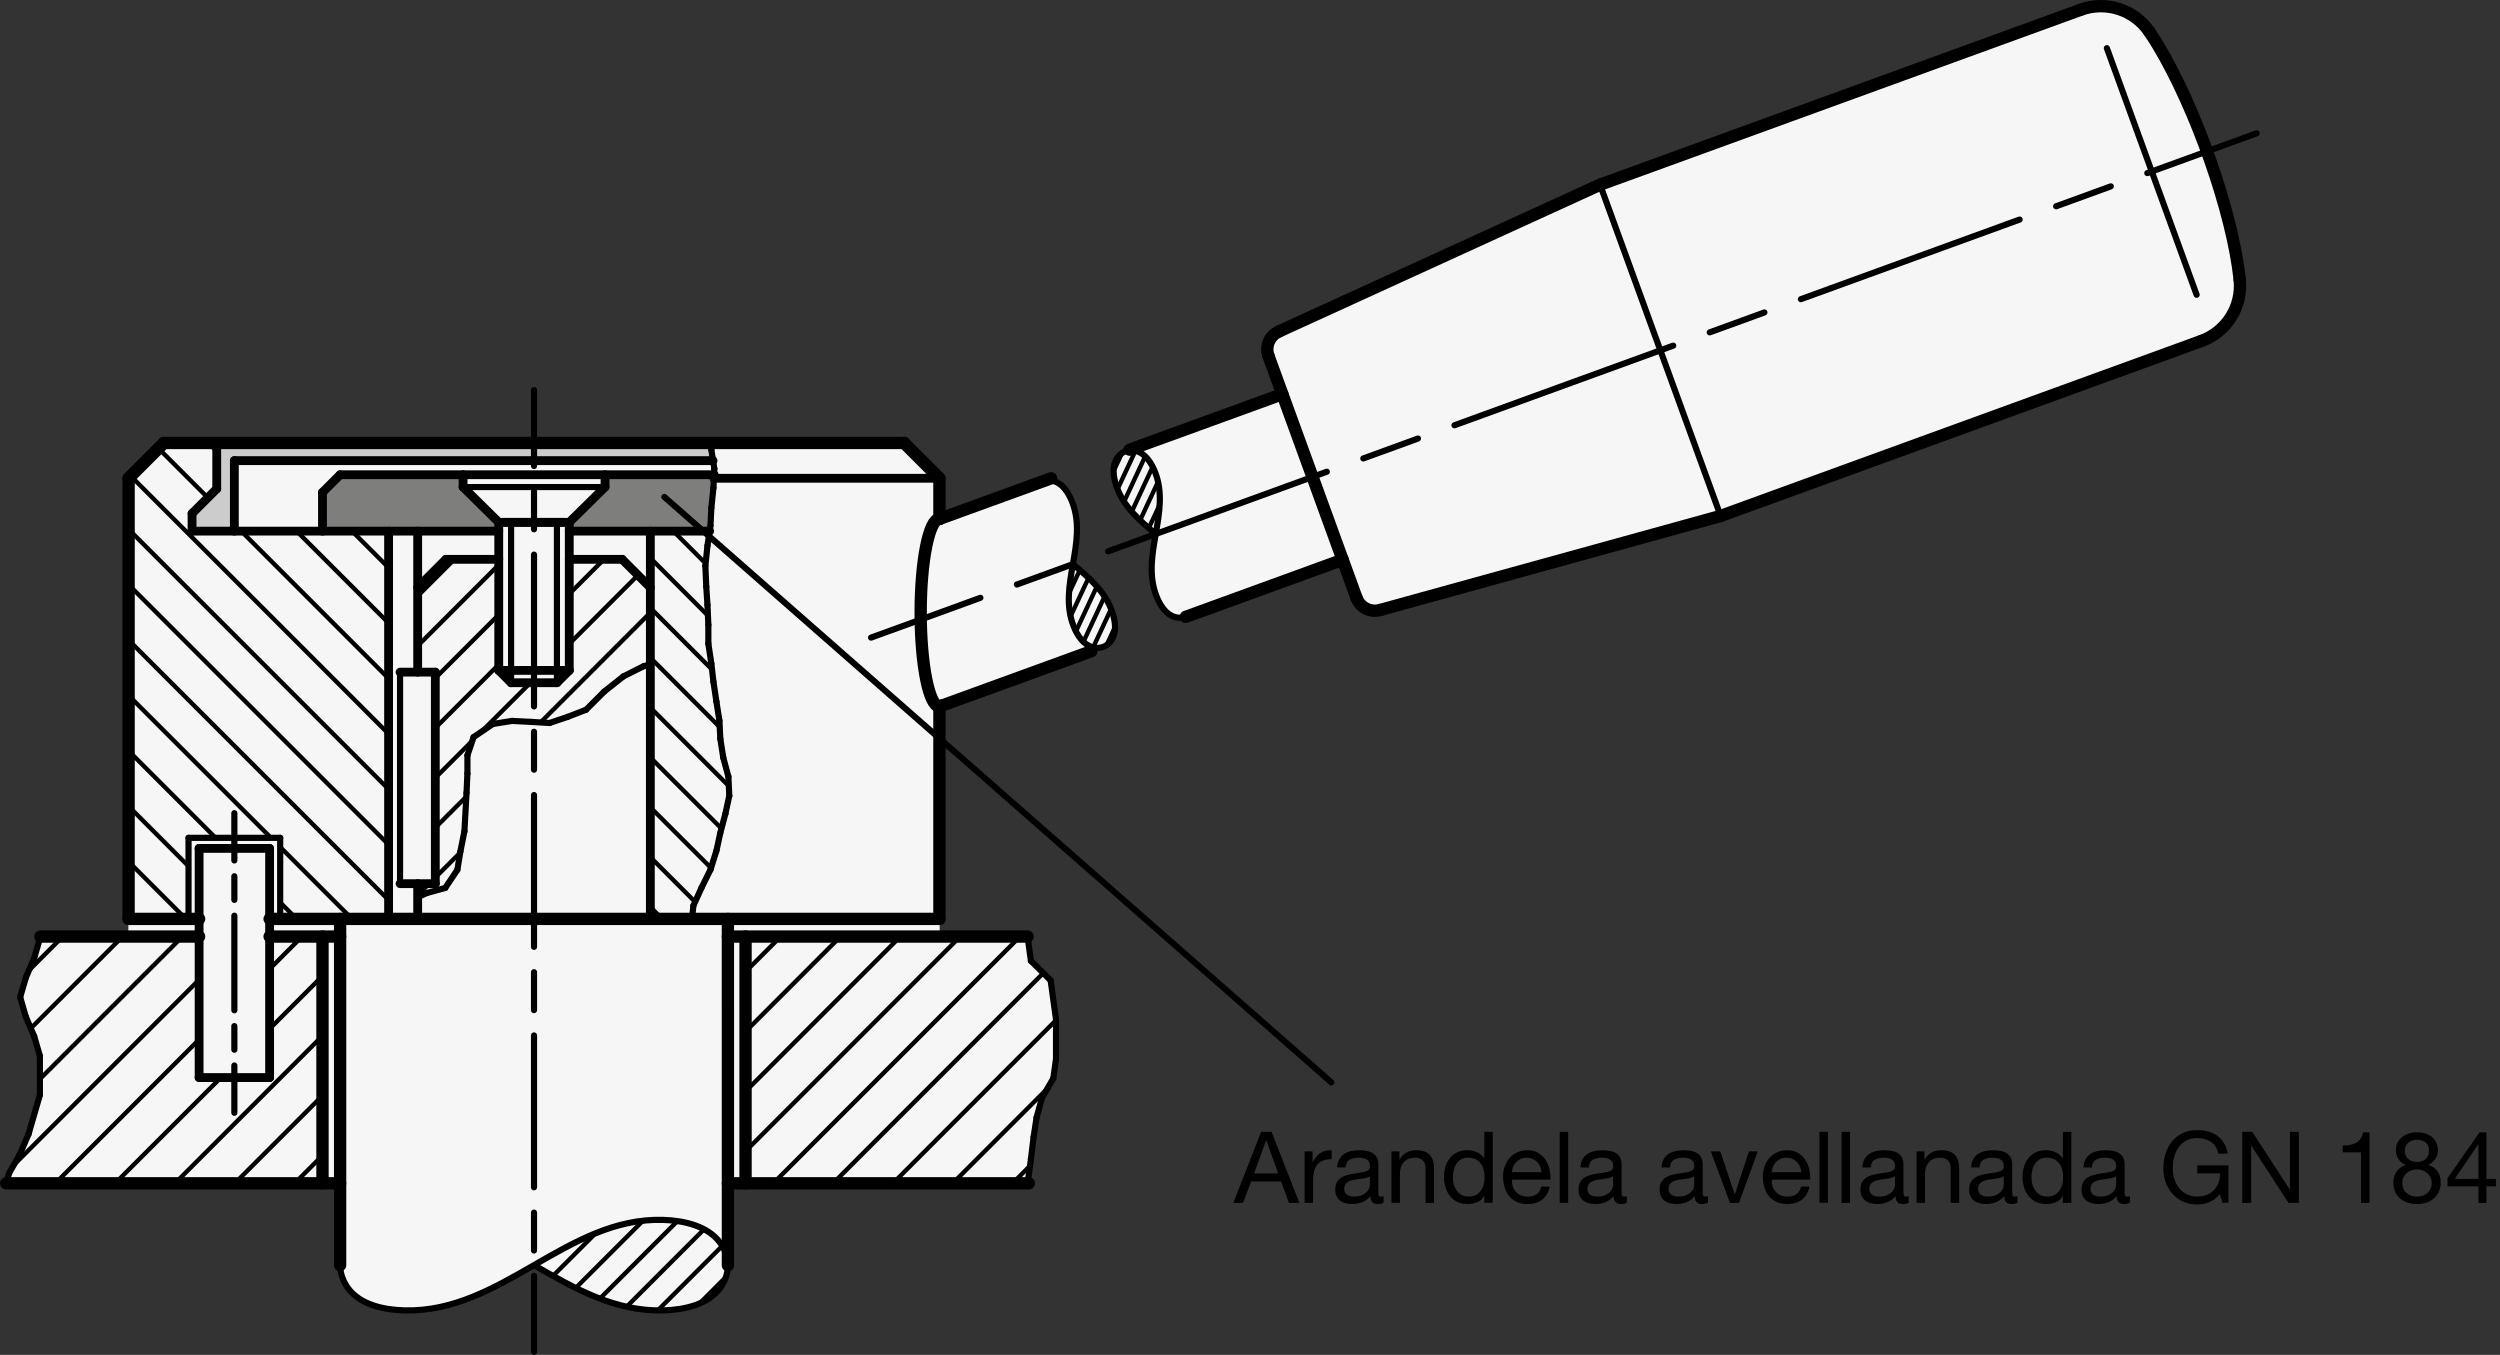 <?xml version="1.0" encoding="utf-8"?>
<!-- Generator: Adobe Illustrator 19.1.0, SVG Export Plug-In . SVG Version: 6.00 Build 0)  -->
<svg version="1.1" xmlns="http://www.w3.org/2000/svg" xmlns:xlink="http://www.w3.org/1999/xlink" x="0px" y="0px"
	 viewBox="0 0 201.019 108.942" enable-background="new 0 0 201.019 108.942" xml:space="preserve">
<rect x="0" y="0" width="201.019" height="108.942" fill="#333333" stroke="none"/>
<g id="MD_x5F_3_x5F_FUELLUNG_x5F_WS">
	<g id="POLYLINE_2_">
		<path fill="#FFFFFF" d="M172.842,2.576c-1.213-1.796-3.494-2.536-5.531-1.795L128.657,14.85l-25.822,11.801
			c-0.754,0.337-1.12,1.2-0.837,1.976l1.114,3.062l-12.621,4.594c-0.41,0.164-0.724,0.504-0.855,0.926
			c-0.146,0.556-0.122,1.143,0.07,1.685c0.173,0.573,0.438,1.115,0.784,1.603l0.671,0.825l1.112,1.058l0.656,0.558l-0.181,1.095
			L92.65,44.82c-0.066,0.605-0.062,1.214,0.01,1.818c0.058,0.452,0.171,0.895,0.338,1.319c0.171,0.485,0.452,0.924,0.821,1.283
			c0.405,0.394,0.995,0.531,1.532,0.357l12.609-4.589l1.114,3.062c0.283,0.776,1.117,1.202,1.912,0.976l27.367-7.558l38.654-14.069
			c2.037-0.741,3.308-2.774,3.083-4.93l-0.059-0.51l-0.073-0.527l-0.087-0.549l-0.116-0.646l-0.116-0.583l-0.223-1.013l-0.312-1.258
			l-0.306-1.117l-0.498-1.651l-0.617-1.842l-0.591-1.607l-0.552-1.392l-0.831-1.926l-0.913-1.906l-1.038-1.918L172.842,2.576z"/>
	</g>
	<g id="POLYLINE_3_">
		<path fill="#FFFFFF" d="M75.537,56.809v18.497h7.087l0.268,1.951l1.587,1.573l0.433,3.145v3.162l-0.216,1.573l-0.913,1.573
			l-0.433,1.573l-0.24,1.573l-0.216,1.79l-0.216,1.573l0.049,0.358H58.529l0,6.596c-0.026,0.945-0.464,1.831-1.199,2.425
			c-0.559,0.441-1.207,0.755-1.899,0.919c-1.56,0.36-3.18,0.376-4.747,0.047c-0.974-0.2-1.926-0.492-2.844-0.872
			c-0.783-0.323-1.549-0.684-2.297-1.081l-2.605-1.453l-1.664,0.945c-0.99,0.56-2.01,1.065-3.055,1.513
			c-0.9,0.383-1.833,0.683-2.788,0.897c-1.176,0.261-2.385,0.343-3.586,0.244c-0.877-0.058-1.736-0.28-2.531-0.655
			c-1.161-0.529-1.922-1.669-1.967-2.944v-6.58H0.496l0.235-0.809l0.889-1.573l0.673-1.573l0.913-3.145v-3.145L2.75,83.33
			l-0.673-1.573l-0.457-1.573l0.457-1.573l0.673-1.573l0.504-1.734h7.087v-36.85l2.835-2.835h59.528l2.835,2.835v3.271l8.308-3.024
			c0.572-0.18,1.197-0.015,1.606,0.423c0.424,0.466,0.73,1.026,0.895,1.634c0.16,0.545,0.243,1.11,0.248,1.678
			c0.003,0.521-0.032,1.041-0.105,1.557l-0.063,0.433l-0.157,0.935c0.568,0.461,1.112,0.952,1.629,1.47
			c0.417,0.421,0.782,0.892,1.085,1.401c0.31,0.526,0.524,1.103,0.632,1.703c0.11,0.516,0.031,1.054-0.225,1.516
			c-0.154,0.241-0.377,0.431-0.639,0.546l-12.997,4.732L75.537,56.809z"/>
	</g>
</g>
<g id="MD_x5F_3_x5F_FUELLUNG_x5F_GR">
	<g id="POLYLINE">
		<path fill="#F6F6F6" d="M75.537,56.809v18.497h7.087l0.268,1.951l1.587,1.573l0.433,3.145v3.162l-0.216,1.573l-0.913,1.573
			l-0.433,1.573l-0.24,1.573l-0.216,1.79l-0.216,1.573l0.049,0.358H58.529l0,6.596c-0.026,0.945-0.464,1.831-1.199,2.425
			c-0.559,0.441-1.207,0.755-1.899,0.919c-1.56,0.36-3.18,0.376-4.747,0.047c-0.974-0.2-1.926-0.492-2.844-0.872
			c-0.783-0.323-1.549-0.684-2.297-1.081l-2.605-1.453l-1.664,0.945c-0.99,0.56-2.01,1.065-3.055,1.513
			c-0.9,0.383-1.833,0.683-2.788,0.897c-1.176,0.261-2.385,0.343-3.586,0.244c-0.877-0.058-1.736-0.28-2.531-0.655
			c-1.161-0.529-1.922-1.669-1.967-2.944v-6.58H0.496l0.235-0.809l0.889-1.573l0.673-1.573l0.913-3.145v-3.145L2.75,83.33
			l-0.673-1.573l-0.457-1.573l0.457-1.573l0.673-1.573l0.504-1.734h7.087v-36.85l2.835-2.835h59.528l2.835,2.835v3.271l8.308-3.024
			c0.572-0.18,1.197-0.015,1.606,0.423c0.424,0.466,0.73,1.026,0.895,1.634c0.16,0.545,0.243,1.11,0.248,1.678
			c0.003,0.521-0.032,1.041-0.105,1.557l-0.063,0.433l-0.157,0.935c0.568,0.461,1.112,0.952,1.629,1.47
			c0.417,0.421,0.782,0.892,1.085,1.401c0.31,0.526,0.524,1.103,0.632,1.703c0.11,0.516,0.031,1.054-0.225,1.516
			c-0.154,0.241-0.377,0.431-0.639,0.546l-12.997,4.732L75.537,56.809z"/>
	</g>
	<g id="POLYLINE_1_">
		<path fill="#F6F6F6" d="M172.842,2.576c-1.213-1.796-3.494-2.536-5.531-1.795L128.657,14.85l-25.822,11.801
			c-0.754,0.337-1.12,1.2-0.837,1.976l1.114,3.062l-12.621,4.594c-0.41,0.164-0.724,0.504-0.855,0.926
			c-0.146,0.556-0.122,1.143,0.07,1.685c0.173,0.573,0.438,1.115,0.784,1.603l0.671,0.825l1.112,1.058l0.656,0.558l-0.181,1.095
			L92.65,44.82c-0.066,0.605-0.062,1.214,0.01,1.818c0.058,0.452,0.171,0.895,0.338,1.319c0.171,0.485,0.452,0.924,0.821,1.283
			c0.405,0.394,0.995,0.531,1.532,0.357l12.609-4.589l1.114,3.062c0.283,0.776,1.117,1.202,1.912,0.976l27.367-7.558l38.654-14.069
			c2.037-0.741,3.308-2.774,3.083-4.93l-0.059-0.51l-0.073-0.527l-0.087-0.549l-0.116-0.646l-0.116-0.583l-0.223-1.013l-0.312-1.258
			l-0.306-1.117l-0.498-1.651l-0.617-1.842l-0.591-1.607l-0.552-1.392l-0.831-1.926l-0.913-1.906l-1.038-1.918L172.842,2.576z"/>
	</g>
</g>
<g id="MD_x5F_6_x5F_COLOR_x5F_K064">
	<g id="LWPOLYLINE_2_">
		<polyline fill="#7E7E7D" points="25.931,39.589 27.348,38.172 37.236,38.172 37.236,39.164 40.104,41.998 40.104,42.707 
			25.931,42.707 		"/>
	</g>
	<g id="LWPOLYLINE_3_">
		<polyline fill="#7E7E7D" points="57.323,39.637 57.418,38.119 48.648,38.172 48.648,39.164 45.774,41.998 45.774,42.707 
			57.061,42.707 57.323,39.637 		"/>
	</g>
</g>
<g id="MD_x5F_6_x5F_COLOR_x5F_K027">
	<g id="LWPOLYLINE_1_">
		<polygon fill="#CCCCCC" points="18.844,42.707 18.844,37.038 57.429,37.038 57.059,35.62 17.427,35.62 17.427,39.305 
			15.443,41.29 15.443,42.707 		"/>
	</g>
</g>
<g id="MD_x5F_1_x5F_050">
	<g id="LINE">
		
			<line fill="none" stroke="#000000" stroke-width="0.709" stroke-linecap="round" stroke-linejoin="round" stroke-miterlimit="10" x1="15.443" y1="42.707" x2="40.104" y2="42.707"/>
	</g>
	<g id="LINE_1_">
		
			<line fill="none" stroke="#000000" stroke-width="0.709" stroke-linecap="round" stroke-linejoin="round" stroke-miterlimit="10" x1="17.427" y1="35.62" x2="17.427" y2="39.305"/>
	</g>
	<g id="LINE_2_">
		
			<line fill="none" stroke="#000000" stroke-width="0.709" stroke-linecap="round" stroke-linejoin="round" stroke-miterlimit="10" x1="15.443" y1="41.29" x2="17.427" y2="39.305"/>
	</g>
	<g id="LINE_3_">
		
			<line fill="none" stroke="#000000" stroke-width="0.709" stroke-linecap="round" stroke-linejoin="round" stroke-miterlimit="10" x1="15.443" y1="41.29" x2="15.443" y2="42.707"/>
	</g>
	<g id="LINE_4_">
		
			<line fill="none" stroke="#000000" stroke-width="0.709" stroke-linecap="round" stroke-linejoin="round" stroke-miterlimit="10" x1="35.852" y1="44.975" x2="33.585" y2="47.242"/>
	</g>
	<g id="LINE_5_">
		
			<line fill="none" stroke="#000000" stroke-width="0.709" stroke-linecap="round" stroke-linejoin="round" stroke-miterlimit="10" x1="52.293" y1="47.242" x2="50.026" y2="44.975"/>
	</g>
	<g id="LINE_6_">
		
			<line fill="none" stroke="#000000" stroke-width="0.709" stroke-linecap="round" stroke-linejoin="round" stroke-miterlimit="10" x1="35.852" y1="44.975" x2="40.104" y2="44.975"/>
	</g>
	<g id="LINE_33_">
		
			<line fill="none" stroke="#000000" stroke-width="0.709" stroke-linecap="round" stroke-linejoin="round" stroke-miterlimit="10" x1="18.844" y1="37.038" x2="18.844" y2="42.707"/>
	</g>
	<g id="LINE_34_">
		
			<line fill="none" stroke="#000000" stroke-width="0.709" stroke-linecap="round" stroke-linejoin="round" stroke-miterlimit="10" x1="27.348" y1="38.172" x2="57.429" y2="38.172"/>
	</g>
	<g id="LINE_35_">
		
			<line fill="none" stroke="#000000" stroke-width="0.709" stroke-linecap="round" stroke-linejoin="round" stroke-miterlimit="10" x1="52.293" y1="42.707" x2="52.293" y2="73.888"/>
	</g>
	<g id="LINE_36_">
		
			<line fill="none" stroke="#000000" stroke-width="0.709" stroke-linecap="round" stroke-linejoin="round" stroke-miterlimit="10" x1="31.246" y1="42.707" x2="31.246" y2="73.888"/>
	</g>
	<g id="LINE_38_">
		
			<line fill="none" stroke="#000000" stroke-width="0.709" stroke-linecap="round" stroke-linejoin="round" stroke-miterlimit="10" x1="16.01" y1="68.219" x2="16.01" y2="86.644"/>
	</g>
	<g id="LINE_39_">
		
			<line fill="none" stroke="#000000" stroke-width="0.709" stroke-linecap="round" stroke-linejoin="round" stroke-miterlimit="10" x1="21.679" y1="68.219" x2="21.679" y2="86.644"/>
	</g>
	<g id="LINE_40_">
		
			<line fill="none" stroke="#000000" stroke-width="0.709" stroke-linecap="round" stroke-linejoin="round" stroke-miterlimit="10" x1="16.01" y1="68.219" x2="21.679" y2="68.219"/>
	</g>
	<g id="LINE_41_">
		
			<line fill="none" stroke="#000000" stroke-width="0.709" stroke-linecap="round" stroke-linejoin="round" stroke-miterlimit="10" x1="16.01" y1="86.644" x2="21.679" y2="86.644"/>
	</g>
	<g id="LINE_45_">
		
			<line fill="none" stroke="#000000" stroke-width="0.709" stroke-linecap="round" stroke-linejoin="round" stroke-miterlimit="10" x1="32.167" y1="71.053" x2="35.002" y2="71.053"/>
	</g>
	<g id="LINE_47_">
		
			<line fill="none" stroke="#000000" stroke-width="0.709" stroke-linecap="round" stroke-linejoin="round" stroke-miterlimit="10" x1="35.002" y1="54.046" x2="35.002" y2="71.053"/>
	</g>
	<g id="LINE_48_">
		
			<line fill="none" stroke="#000000" stroke-width="0.709" stroke-linecap="round" stroke-linejoin="round" stroke-miterlimit="10" x1="32.167" y1="54.046" x2="35.002" y2="54.046"/>
	</g>
	<g id="LINE_49_">
		
			<line fill="none" stroke="#000000" stroke-width="0.709" stroke-linecap="round" stroke-linejoin="round" stroke-miterlimit="10" x1="33.585" y1="42.707" x2="33.585" y2="54.046"/>
	</g>
	<g id="LINE_50_">
		
			<line fill="none" stroke="#000000" stroke-width="0.709" stroke-linecap="round" stroke-linejoin="round" stroke-miterlimit="10" x1="33.585" y1="71.053" x2="33.585" y2="73.888"/>
	</g>
	<g id="LINE_51_">
		
			<line fill="none" stroke="#000000" stroke-width="0.709" stroke-linecap="round" stroke-linejoin="round" stroke-miterlimit="10" x1="40.104" y1="41.998" x2="45.774" y2="41.998"/>
	</g>
	<g id="LINE_53_">
		
			<line fill="none" stroke="#000000" stroke-width="0.709" stroke-linecap="round" stroke-linejoin="round" stroke-miterlimit="10" x1="25.931" y1="39.589" x2="25.931" y2="42.707"/>
	</g>
	<g id="LINE_54_">
		
			<line fill="none" stroke="#000000" stroke-width="0.709" stroke-linecap="round" stroke-linejoin="round" stroke-miterlimit="10" x1="18.844" y1="37.038" x2="57.335" y2="37.038"/>
	</g>
	<g id="LINE_55_">
		
			<line fill="none" stroke="#000000" stroke-width="0.709" stroke-linecap="round" stroke-linejoin="round" stroke-miterlimit="10" x1="27.348" y1="38.172" x2="25.931" y2="39.589"/>
	</g>
	<g id="LINE_56_">
		
			<line fill="none" stroke="#000000" stroke-width="0.709" stroke-linecap="round" stroke-linejoin="round" stroke-miterlimit="10" x1="40.104" y1="41.998" x2="40.104" y2="53.904"/>
	</g>
	<g id="LINE_57_">
		
			<line fill="none" stroke="#000000" stroke-width="0.709" stroke-linecap="round" stroke-linejoin="round" stroke-miterlimit="10" x1="45.774" y1="41.998" x2="45.774" y2="53.904"/>
	</g>
	<g id="LINE_60_">
		
			<line fill="none" stroke="#000000" stroke-width="0.709" stroke-linecap="round" stroke-linejoin="round" stroke-miterlimit="10" x1="41.096" y1="54.896" x2="44.781" y2="54.896"/>
	</g>
	<g id="LINE_61_">
		
			<line fill="none" stroke="#000000" stroke-width="0.709" stroke-linecap="round" stroke-linejoin="round" stroke-miterlimit="10" x1="40.104" y1="53.904" x2="45.774" y2="53.904"/>
	</g>
	<g id="LINE_62_">
		
			<line fill="none" stroke="#000000" stroke-width="0.709" stroke-linecap="round" stroke-linejoin="round" stroke-miterlimit="10" x1="45.774" y1="44.975" x2="50.026" y2="44.975"/>
	</g>
	<g id="LINE_82_">
		
			<line fill="none" stroke="#000000" stroke-width="0.709" stroke-linecap="round" stroke-linejoin="round" stroke-miterlimit="10" x1="45.774" y1="42.707" x2="57.061" y2="42.707"/>
	</g>
	<g id="LINE_127_">
		
			<line fill="none" stroke="#000000" stroke-width="0.709" stroke-linecap="round" stroke-linejoin="round" stroke-miterlimit="10" x1="40.104" y1="53.904" x2="41.096" y2="54.896"/>
	</g>
	<g id="LINE_128_">
		
			<line fill="none" stroke="#000000" stroke-width="0.709" stroke-linecap="round" stroke-linejoin="round" stroke-miterlimit="10" x1="44.781" y1="54.896" x2="45.774" y2="53.904"/>
	</g>
	<g id="LINE_170_">
		
			<line fill="none" stroke="#000000" stroke-width="0.709" stroke-linecap="round" stroke-linejoin="round" stroke-miterlimit="10" x1="57.402" y1="38.455" x2="75.537" y2="38.455"/>
	</g>
	<g id="LINE_207_">
		
			<line fill="none" stroke="#000000" stroke-width="0.709" stroke-linecap="round" stroke-linejoin="round" stroke-miterlimit="10" x1="40.524" y1="41.998" x2="45.354" y2="41.998"/>
	</g>
	<g id="LINE_208_">
		
			<line fill="none" stroke="#000000" stroke-width="0.709" stroke-linecap="round" stroke-linejoin="round" stroke-miterlimit="10" x1="40.104" y1="41.998" x2="37.236" y2="39.164"/>
	</g>
	<g id="LINE_209_">
		
			<line fill="none" stroke="#000000" stroke-width="0.709" stroke-linecap="round" stroke-linejoin="round" stroke-miterlimit="10" x1="37.236" y1="39.164" x2="37.236" y2="38.172"/>
	</g>
	<g id="LINE_210_">
		
			<line fill="none" stroke="#000000" stroke-width="0.709" stroke-linecap="round" stroke-linejoin="round" stroke-miterlimit="10" x1="45.774" y1="41.998" x2="48.648" y2="39.164"/>
	</g>
	<g id="LINE_211_">
		
			<line fill="none" stroke="#000000" stroke-width="0.709" stroke-linecap="round" stroke-linejoin="round" stroke-miterlimit="10" x1="48.648" y1="39.164" x2="48.648" y2="38.172"/>
	</g>
</g>
<g id="MD_x5F_1_x5F_035">
	<g id="LINE_7_">
		
			<line fill="none" stroke="#000000" stroke-width="0.496" stroke-linecap="round" stroke-linejoin="round" stroke-miterlimit="10" x1="57.198" y1="36.167" x2="57.059" y2="35.62"/>
	</g>
	<g id="LINE_8_">
		
			<line fill="none" stroke="#000000" stroke-width="0.496" stroke-linecap="round" stroke-linejoin="round" stroke-miterlimit="10" x1="57.438" y1="37.689" x2="57.198" y2="36.167"/>
	</g>
	<g id="LINE_9_">
		
			<line fill="none" stroke="#000000" stroke-width="0.496" stroke-linecap="round" stroke-linejoin="round" stroke-miterlimit="10" x1="57.366" y1="39.228" x2="57.438" y2="37.689"/>
	</g>
	<g id="LINE_10_">
		
			<line fill="none" stroke="#000000" stroke-width="0.496" stroke-linecap="round" stroke-linejoin="round" stroke-miterlimit="10" x1="57.198" y1="40.834" x2="57.366" y2="39.228"/>
	</g>
	<g id="LINE_11_">
		
			<line fill="none" stroke="#000000" stroke-width="0.496" stroke-linecap="round" stroke-linejoin="round" stroke-miterlimit="10" x1="57.126" y1="42.273" x2="57.198" y2="40.834"/>
	</g>
	<g id="LINE_12_">
		
			<line fill="none" stroke="#000000" stroke-width="0.496" stroke-linecap="round" stroke-linejoin="round" stroke-miterlimit="10" x1="56.885" y1="43.879" x2="57.126" y2="42.273"/>
	</g>
	<g id="LINE_13_">
		
			<line fill="none" stroke="#000000" stroke-width="0.496" stroke-linecap="round" stroke-linejoin="round" stroke-miterlimit="10" x1="56.717" y1="45.502" x2="56.885" y2="43.879"/>
	</g>
	<g id="LINE_14_">
		
			<line fill="none" stroke="#000000" stroke-width="0.496" stroke-linecap="round" stroke-linejoin="round" stroke-miterlimit="10" x1="56.789" y1="47.175" x2="56.717" y2="45.502"/>
	</g>
	<g id="LINE_15_">
		
			<line fill="none" stroke="#000000" stroke-width="0.496" stroke-linecap="round" stroke-linejoin="round" stroke-miterlimit="10" x1="56.885" y1="48.631" x2="56.789" y2="47.175"/>
	</g>
	<g id="LINE_16_">
		
			<line fill="none" stroke="#000000" stroke-width="0.496" stroke-linecap="round" stroke-linejoin="round" stroke-miterlimit="10" x1="56.957" y1="50.237" x2="56.885" y2="48.631"/>
	</g>
	<g id="LINE_17_">
		
			<line fill="none" stroke="#000000" stroke-width="0.496" stroke-linecap="round" stroke-linejoin="round" stroke-miterlimit="10" x1="56.957" y1="51.759" x2="56.957" y2="50.237"/>
	</g>
	<g id="LINE_18_">
		
			<line fill="none" stroke="#000000" stroke-width="0.496" stroke-linecap="round" stroke-linejoin="round" stroke-miterlimit="10" x1="57.198" y1="53.366" x2="56.957" y2="51.759"/>
	</g>
	<g id="LINE_19_">
		
			<line fill="none" stroke="#000000" stroke-width="0.496" stroke-linecap="round" stroke-linejoin="round" stroke-miterlimit="10" x1="57.366" y1="54.821" x2="57.198" y2="53.366"/>
	</g>
	<g id="LINE_20_">
		
			<line fill="none" stroke="#000000" stroke-width="0.496" stroke-linecap="round" stroke-linejoin="round" stroke-miterlimit="10" x1="57.606" y1="56.427" x2="57.366" y2="54.821"/>
	</g>
	<g id="LINE_21_">
		
			<line fill="none" stroke="#000000" stroke-width="0.496" stroke-linecap="round" stroke-linejoin="round" stroke-miterlimit="10" x1="57.847" y1="57.95" x2="57.606" y2="56.427"/>
	</g>
	<g id="LINE_22_">
		
			<line fill="none" stroke="#000000" stroke-width="0.496" stroke-linecap="round" stroke-linejoin="round" stroke-miterlimit="10" x1="57.919" y1="59.405" x2="57.847" y2="57.95"/>
	</g>
	<g id="LINE_23_">
		
			<line fill="none" stroke="#000000" stroke-width="0.496" stroke-linecap="round" stroke-linejoin="round" stroke-miterlimit="10" x1="58.159" y1="60.928" x2="57.919" y2="59.405"/>
	</g>
	<g id="LINE_24_">
		
			<line fill="none" stroke="#000000" stroke-width="0.496" stroke-linecap="round" stroke-linejoin="round" stroke-miterlimit="10" x1="58.568" y1="62.45" x2="58.159" y2="60.928"/>
	</g>
	<g id="LINE_25_">
		
			<line fill="none" stroke="#000000" stroke-width="0.496" stroke-linecap="round" stroke-linejoin="round" stroke-miterlimit="10" x1="58.64" y1="63.989" x2="58.568" y2="62.45"/>
	</g>
	<g id="LINE_26_">
		
			<line fill="none" stroke="#000000" stroke-width="0.496" stroke-linecap="round" stroke-linejoin="round" stroke-miterlimit="10" x1="58.328" y1="65.428" x2="58.64" y2="63.989"/>
	</g>
	<g id="LINE_27_">
		
			<line fill="none" stroke="#000000" stroke-width="0.496" stroke-linecap="round" stroke-linejoin="round" stroke-miterlimit="10" x1="57.919" y1="66.967" x2="58.328" y2="65.428"/>
	</g>
	<g id="LINE_28_">
		
			<line fill="none" stroke="#000000" stroke-width="0.496" stroke-linecap="round" stroke-linejoin="round" stroke-miterlimit="10" x1="57.606" y1="68.406" x2="57.919" y2="66.967"/>
	</g>
	<g id="LINE_29_">
		
			<line fill="none" stroke="#000000" stroke-width="0.496" stroke-linecap="round" stroke-linejoin="round" stroke-miterlimit="10" x1="57.126" y1="69.929" x2="57.606" y2="68.406"/>
	</g>
	<g id="LINE_30_">
		
			<line fill="none" stroke="#000000" stroke-width="0.496" stroke-linecap="round" stroke-linejoin="round" stroke-miterlimit="10" x1="56.405" y1="71.384" x2="57.126" y2="69.929"/>
	</g>
	<g id="LINE_31_">
		
			<line fill="none" stroke="#000000" stroke-width="0.496" stroke-linecap="round" stroke-linejoin="round" stroke-miterlimit="10" x1="55.755" y1="72.823" x2="56.405" y2="71.384"/>
	</g>
	<g id="LINE_32_">
		
			<line fill="none" stroke="#000000" stroke-width="0.496" stroke-linecap="round" stroke-linejoin="round" stroke-miterlimit="10" x1="55.639" y1="73.888" x2="55.755" y2="72.823"/>
	</g>
	<g id="LINE_42_">
		
			<line fill="none" stroke="#000000" stroke-width="0.496" stroke-linecap="round" stroke-linejoin="round" stroke-miterlimit="10" x1="15.159" y1="67.368" x2="22.529" y2="67.368"/>
	</g>
	<g id="LINE_43_">
		
			<line fill="none" stroke="#000000" stroke-width="0.496" stroke-linecap="round" stroke-linejoin="round" stroke-miterlimit="10" x1="22.529" y1="67.368" x2="22.529" y2="73.888"/>
	</g>
	<g id="LINE_44_">
		
			<line fill="none" stroke="#000000" stroke-width="0.496" stroke-linecap="round" stroke-linejoin="round" stroke-miterlimit="10" x1="15.159" y1="67.368" x2="15.159" y2="73.888"/>
	</g>
	<g id="LINE_46_">
		
			<line fill="none" stroke="#000000" stroke-width="0.496" stroke-linecap="round" stroke-linejoin="round" stroke-miterlimit="10" x1="32.167" y1="54.046" x2="32.167" y2="71.053"/>
	</g>
	<g id="LINE_52_">
		
			<line fill="none" stroke="#000000" stroke-width="0.496" stroke-linecap="round" stroke-linejoin="round" stroke-miterlimit="10" x1="37.236" y1="39.164" x2="48.648" y2="39.164"/>
	</g>
	<g id="LINE_58_">
		
			<line fill="none" stroke="#000000" stroke-width="0.496" stroke-linecap="round" stroke-linejoin="round" stroke-miterlimit="10" x1="41.096" y1="41.998" x2="41.096" y2="54.896"/>
	</g>
	<g id="LINE_59_">
		
			<line fill="none" stroke="#000000" stroke-width="0.496" stroke-linecap="round" stroke-linejoin="round" stroke-miterlimit="10" x1="44.781" y1="41.998" x2="44.781" y2="54.896"/>
	</g>
	<g id="LINE_63_">
		
			<line fill="none" stroke="#000000" stroke-width="0.496" stroke-linecap="round" stroke-linejoin="round" stroke-miterlimit="10" x1="33.585" y1="72.135" x2="34.324" y2="71.805"/>
	</g>
	<g id="LINE_64_">
		
			<line fill="none" stroke="#000000" stroke-width="0.496" stroke-linecap="round" stroke-linejoin="round" stroke-miterlimit="10" x1="34.324" y1="71.805" x2="35.798" y2="71.401"/>
	</g>
	<g id="LINE_65_">
		
			<line fill="none" stroke="#000000" stroke-width="0.496" stroke-linecap="round" stroke-linejoin="round" stroke-miterlimit="10" x1="35.798" y1="71.401" x2="36.776" y2="69.941"/>
	</g>
	<g id="LINE_66_">
		
			<line fill="none" stroke="#000000" stroke-width="0.496" stroke-linecap="round" stroke-linejoin="round" stroke-miterlimit="10" x1="36.776" y1="69.941" x2="37.017" y2="68.471"/>
	</g>
	<g id="LINE_67_">
		
			<line fill="none" stroke="#000000" stroke-width="0.496" stroke-linecap="round" stroke-linejoin="round" stroke-miterlimit="10" x1="37.017" y1="68.471" x2="37.343" y2="66.844"/>
	</g>
	<g id="LINE_68_">
		
			<line fill="none" stroke="#000000" stroke-width="0.496" stroke-linecap="round" stroke-linejoin="round" stroke-miterlimit="10" x1="37.343" y1="66.844" x2="37.513" y2="63.747"/>
	</g>
	<g id="LINE_69_">
		
			<line fill="none" stroke="#000000" stroke-width="0.496" stroke-linecap="round" stroke-linejoin="round" stroke-miterlimit="10" x1="37.513" y1="63.747" x2="37.584" y2="62.198"/>
	</g>
	<g id="LINE_70_">
		
			<line fill="none" stroke="#000000" stroke-width="0.496" stroke-linecap="round" stroke-linejoin="round" stroke-miterlimit="10" x1="37.584" y1="62.198" x2="37.584" y2="60.739"/>
	</g>
	<g id="LINE_71_">
		
			<line fill="none" stroke="#000000" stroke-width="0.496" stroke-linecap="round" stroke-linejoin="round" stroke-miterlimit="10" x1="37.584" y1="60.739" x2="38.08" y2="59.269"/>
	</g>
	<g id="LINE_72_">
		
			<line fill="none" stroke="#000000" stroke-width="0.496" stroke-linecap="round" stroke-linejoin="round" stroke-miterlimit="10" x1="38.08" y1="59.269" x2="39.624" y2="58.214"/>
	</g>
	<g id="LINE_73_">
		
			<line fill="none" stroke="#000000" stroke-width="0.496" stroke-linecap="round" stroke-linejoin="round" stroke-miterlimit="10" x1="39.624" y1="58.214" x2="41.169" y2="57.967"/>
	</g>
	<g id="LINE_74_">
		
			<line fill="none" stroke="#000000" stroke-width="0.496" stroke-linecap="round" stroke-linejoin="round" stroke-miterlimit="10" x1="41.169" y1="57.967" x2="42.714" y2="58.046"/>
	</g>
	<g id="LINE_75_">
		
			<line fill="none" stroke="#000000" stroke-width="0.496" stroke-linecap="round" stroke-linejoin="round" stroke-miterlimit="10" x1="42.714" y1="58.046" x2="44.187" y2="58.135"/>
	</g>
	<g id="LINE_76_">
		
			<line fill="none" stroke="#000000" stroke-width="0.496" stroke-linecap="round" stroke-linejoin="round" stroke-miterlimit="10" x1="44.187" y1="58.135" x2="45.647" y2="57.642"/>
	</g>
	<g id="LINE_77_">
		
			<line fill="none" stroke="#000000" stroke-width="0.496" stroke-linecap="round" stroke-linejoin="round" stroke-miterlimit="10" x1="45.647" y1="57.642" x2="47.121" y2="57.07"/>
	</g>
	<g id="LINE_78_">
		
			<line fill="none" stroke="#000000" stroke-width="0.496" stroke-linecap="round" stroke-linejoin="round" stroke-miterlimit="10" x1="47.121" y1="57.07" x2="48.581" y2="55.61"/>
	</g>
	<g id="LINE_79_">
		
			<line fill="none" stroke="#000000" stroke-width="0.496" stroke-linecap="round" stroke-linejoin="round" stroke-miterlimit="10" x1="48.581" y1="55.61" x2="50.125" y2="54.387"/>
	</g>
	<g id="LINE_80_">
		
			<line fill="none" stroke="#000000" stroke-width="0.496" stroke-linecap="round" stroke-linejoin="round" stroke-miterlimit="10" x1="50.125" y1="54.387" x2="51.755" y2="53.568"/>
	</g>
	<g id="LINE_81_">
		
			<line fill="none" stroke="#000000" stroke-width="0.496" stroke-linecap="round" stroke-linejoin="round" stroke-miterlimit="10" x1="51.755" y1="53.568" x2="52.293" y2="53.426"/>
	</g>
	<g id="LINE_83_">
		
			<line fill="none" stroke="#000000" stroke-width="0.496" stroke-linecap="round" stroke-linejoin="round" stroke-miterlimit="10" x1="53.417" y1="39.958" x2="107.052" y2="87.032"/>
	</g>
	<g id="LINE_97_">
		
			<line fill="none" stroke="#000000" stroke-width="0.496" stroke-linecap="round" stroke-linejoin="round" stroke-miterlimit="10" x1="3.254" y1="75.305" x2="2.75" y2="77.039"/>
	</g>
	<g id="LINE_98_">
		
			<line fill="none" stroke="#000000" stroke-width="0.496" stroke-linecap="round" stroke-linejoin="round" stroke-miterlimit="10" x1="2.75" y1="77.039" x2="2.077" y2="78.612"/>
	</g>
	<g id="LINE_99_">
		
			<line fill="none" stroke="#000000" stroke-width="0.496" stroke-linecap="round" stroke-linejoin="round" stroke-miterlimit="10" x1="2.077" y1="78.612" x2="1.621" y2="80.184"/>
	</g>
	<g id="LINE_100_">
		
			<line fill="none" stroke="#000000" stroke-width="0.496" stroke-linecap="round" stroke-linejoin="round" stroke-miterlimit="10" x1="1.621" y1="80.184" x2="2.077" y2="81.757"/>
	</g>
	<g id="LINE_101_">
		
			<line fill="none" stroke="#000000" stroke-width="0.496" stroke-linecap="round" stroke-linejoin="round" stroke-miterlimit="10" x1="2.077" y1="81.757" x2="2.75" y2="83.33"/>
	</g>
	<g id="LINE_102_">
		
			<line fill="none" stroke="#000000" stroke-width="0.496" stroke-linecap="round" stroke-linejoin="round" stroke-miterlimit="10" x1="2.75" y1="83.33" x2="3.207" y2="84.902"/>
	</g>
	<g id="LINE_103_">
		
			<line fill="none" stroke="#000000" stroke-width="0.496" stroke-linecap="round" stroke-linejoin="round" stroke-miterlimit="10" x1="3.207" y1="84.902" x2="3.207" y2="88.048"/>
	</g>
	<g id="LINE_104_">
		
			<line fill="none" stroke="#000000" stroke-width="0.496" stroke-linecap="round" stroke-linejoin="round" stroke-miterlimit="10" x1="3.207" y1="88.048" x2="2.294" y2="91.193"/>
	</g>
	<g id="LINE_105_">
		
			<line fill="none" stroke="#000000" stroke-width="0.496" stroke-linecap="round" stroke-linejoin="round" stroke-miterlimit="10" x1="2.294" y1="91.193" x2="1.621" y2="92.766"/>
	</g>
	<g id="LINE_106_">
		
			<line fill="none" stroke="#000000" stroke-width="0.496" stroke-linecap="round" stroke-linejoin="round" stroke-miterlimit="10" x1="1.621" y1="92.766" x2="0.731" y2="94.338"/>
	</g>
	<g id="LINE_107_">
		
			<line fill="none" stroke="#000000" stroke-width="0.496" stroke-linecap="round" stroke-linejoin="round" stroke-miterlimit="10" x1="0.731" y1="94.338" x2="0.496" y2="95.148"/>
	</g>
	<g id="LINE_108_">
		
			<line fill="none" stroke="#000000" stroke-width="0.496" stroke-linecap="round" stroke-linejoin="round" stroke-miterlimit="10" x1="82.624" y1="75.305" x2="82.892" y2="77.257"/>
	</g>
	<g id="LINE_109_">
		
			<line fill="none" stroke="#000000" stroke-width="0.496" stroke-linecap="round" stroke-linejoin="round" stroke-miterlimit="10" x1="82.892" y1="77.257" x2="84.479" y2="78.829"/>
	</g>
	<g id="LINE_110_">
		
			<line fill="none" stroke="#000000" stroke-width="0.496" stroke-linecap="round" stroke-linejoin="round" stroke-miterlimit="10" x1="84.479" y1="78.829" x2="84.912" y2="81.975"/>
	</g>
	<g id="LINE_111_">
		
			<line fill="none" stroke="#000000" stroke-width="0.496" stroke-linecap="round" stroke-linejoin="round" stroke-miterlimit="10" x1="84.912" y1="81.975" x2="84.912" y2="85.137"/>
	</g>
	<g id="LINE_112_">
		
			<line fill="none" stroke="#000000" stroke-width="0.496" stroke-linecap="round" stroke-linejoin="round" stroke-miterlimit="10" x1="84.912" y1="85.137" x2="84.695" y2="86.709"/>
	</g>
	<g id="LINE_113_">
		
			<line fill="none" stroke="#000000" stroke-width="0.496" stroke-linecap="round" stroke-linejoin="round" stroke-miterlimit="10" x1="84.695" y1="86.709" x2="83.782" y2="88.282"/>
	</g>
	<g id="LINE_114_">
		
			<line fill="none" stroke="#000000" stroke-width="0.496" stroke-linecap="round" stroke-linejoin="round" stroke-miterlimit="10" x1="83.782" y1="88.282" x2="83.349" y2="89.855"/>
	</g>
	<g id="LINE_115_">
		
			<line fill="none" stroke="#000000" stroke-width="0.496" stroke-linecap="round" stroke-linejoin="round" stroke-miterlimit="10" x1="83.349" y1="89.855" x2="83.109" y2="91.427"/>
	</g>
	<g id="LINE_116_">
		
			<line fill="none" stroke="#000000" stroke-width="0.496" stroke-linecap="round" stroke-linejoin="round" stroke-miterlimit="10" x1="83.109" y1="91.427" x2="82.892" y2="93.217"/>
	</g>
	<g id="LINE_117_">
		
			<line fill="none" stroke="#000000" stroke-width="0.496" stroke-linecap="round" stroke-linejoin="round" stroke-miterlimit="10" x1="82.892" y1="93.217" x2="82.676" y2="94.79"/>
	</g>
	<g id="LINE_118_">
		
			<line fill="none" stroke="#000000" stroke-width="0.496" stroke-linecap="round" stroke-linejoin="round" stroke-miterlimit="10" x1="82.676" y1="94.79" x2="82.725" y2="95.148"/>
	</g>
	<g id="LINE_147_">
		
			<line fill="none" stroke="#000000" stroke-width="0.496" stroke-linecap="round" stroke-linejoin="round" stroke-miterlimit="10" x1="169.409" y1="3.874" x2="176.625" y2="23.701"/>
	</g>
	<g id="LINE_148_">
		
			<line fill="none" stroke="#000000" stroke-width="0.496" stroke-linecap="round" stroke-linejoin="round" stroke-miterlimit="10" x1="128.657" y1="14.85" x2="138.352" y2="41.487"/>
	</g>
	<g id="SPLINE">
		
			<path fill="none" stroke="#000000" stroke-width="0.496" stroke-linecap="round" stroke-linejoin="round" stroke-miterlimit="10" d="
			M95.353,49.597c-0.276,0.101-0.598,0.1-0.882,0.019c-0.718-0.207-1.192-0.937-1.48-1.673c-0.645-1.648-0.356-3.324-0.062-5.005
			s0.594-3.366-0.062-5.005c-0.293-0.733-0.778-1.457-1.495-1.667c-0.278-0.081-0.59-0.086-0.866,0.013
			c-0.281,0.1-0.525,0.308-0.688,0.553c-0.413,0.621-0.309,1.484-0.058,2.233c0.562,1.677,1.866,2.776,3.17,3.874"/>
	</g>
	<g id="SPLINE_1_">
		
			<path fill="none" stroke="#000000" stroke-width="0.496" stroke-linecap="round" stroke-linejoin="round" stroke-miterlimit="10" d="
			M83.846,38.702c0.276-0.101,0.598-0.1,0.882-0.019c0.718,0.207,1.192,0.937,1.48,1.673c0.645,1.648,0.356,3.324,0.062,5.005
			c-0.294,1.681-0.594,3.366,0.062,5.005c0.293,0.733,0.778,1.457,1.495,1.667c0.278,0.081,0.59,0.086,0.866-0.013
			c0.281-0.1,0.525-0.308,0.688-0.553c0.413-0.621,0.309-1.484,0.058-2.233c-0.562-1.677-1.866-2.776-3.17-3.874"/>
	</g>
	<g id="SPLINE_2_">
		
			<path fill="none" stroke="#000000" stroke-width="0.496" stroke-linecap="round" stroke-linejoin="round" stroke-miterlimit="10" d="
			M27.348,101.727c0,0.647,0.243,1.312,0.625,1.837c0.969,1.329,2.834,1.759,4.572,1.801c3.893,0.093,7.14-1.765,10.394-3.638
			c3.253-1.873,6.513-3.76,10.394-3.638c1.736,0.055,3.597,0.512,4.572,1.837c0.377,0.513,0.621,1.156,0.625,1.801
			c0.004,0.657-0.241,1.316-0.625,1.837c-0.973,1.32-2.836,1.756-4.572,1.801c-3.891,0.1-7.142-1.769-10.394-3.638"/>
	</g>
</g>
<g id="MD_x5F_2_x5F_MITTELLINIE">
	<g id="LINE_37_">
		<path d="M18.844,89.726c-0.137,0-0.248-0.111-0.248-0.248v-3.804c0-0.137,0.111-0.248,0.248-0.248s0.248,0.111,0.248,0.248v3.804
			C19.092,89.615,18.981,89.726,18.844,89.726z M18.844,84.654c-0.137,0-0.248-0.111-0.248-0.248v-1.902
			c0-0.137,0.111-0.248,0.248-0.248s0.248,0.111,0.248,0.248v1.902C19.092,84.543,18.981,84.654,18.844,84.654z M18.844,81.484
			c-0.137,0-0.248-0.111-0.248-0.248v-7.609c0-0.137,0.111-0.248,0.248-0.248s0.248,0.111,0.248,0.248v7.609
			C19.092,81.373,18.981,81.484,18.844,81.484z M18.844,72.607c-0.137,0-0.248-0.111-0.248-0.248v-1.902
			c0-0.137,0.111-0.248,0.248-0.248s0.248,0.111,0.248,0.248v1.902C19.092,72.496,18.981,72.607,18.844,72.607z M18.844,69.437
			c-0.137,0-0.248-0.111-0.248-0.248v-3.805c0-0.137,0.111-0.248,0.248-0.248s0.248,0.111,0.248,0.248v3.805
			C19.092,69.326,18.981,69.437,18.844,69.437z"/>
	</g>
	<g id="LINE_149_">
		<path d="M70.038,51.517c-0.101,0-0.196-0.063-0.233-0.163c-0.047-0.129,0.02-0.271,0.148-0.318l8.796-3.202
			c0.129-0.049,0.271,0.019,0.318,0.148s-0.02,0.271-0.148,0.318l-8.796,3.202C70.094,51.512,70.066,51.517,70.038,51.517z
			 M81.766,47.248c-0.101,0-0.196-0.063-0.233-0.163c-0.047-0.129,0.02-0.271,0.148-0.318l4.398-1.601
			c0.129-0.046,0.271,0.019,0.318,0.148c0.047,0.129-0.02,0.271-0.148,0.318l-4.398,1.601
			C81.823,47.243,81.794,47.248,81.766,47.248z M89.097,44.58c-0.102,0-0.196-0.063-0.233-0.163
			c-0.047-0.129,0.02-0.271,0.148-0.318l17.592-6.403c0.131-0.047,0.271,0.02,0.318,0.148c0.047,0.129-0.02,0.271-0.148,0.318
			l-17.592,6.403C89.153,44.575,89.125,44.58,89.097,44.58z M109.62,37.11c-0.102,0-0.196-0.063-0.233-0.163
			c-0.047-0.129,0.02-0.271,0.148-0.318l4.398-1.601c0.13-0.046,0.271,0.019,0.318,0.148s-0.02,0.271-0.148,0.318l-4.398,1.601
			C109.677,37.105,109.648,37.11,109.62,37.11z M116.95,34.442c-0.102,0-0.196-0.063-0.233-0.163
			c-0.047-0.129,0.02-0.271,0.148-0.318l17.593-6.403c0.129-0.046,0.271,0.019,0.318,0.148c0.047,0.129-0.02,0.271-0.148,0.318
			l-17.593,6.403C117.007,34.438,116.979,34.442,116.95,34.442z M137.475,26.972c-0.102,0-0.196-0.063-0.233-0.163
			c-0.047-0.129,0.02-0.271,0.148-0.318l4.398-1.601c0.131-0.048,0.271,0.02,0.318,0.148c0.047,0.129-0.02,0.271-0.148,0.318
			l-4.398,1.601C137.531,26.967,137.503,26.972,137.475,26.972z M144.805,24.304c-0.102,0-0.196-0.063-0.233-0.163
			c-0.047-0.129,0.02-0.271,0.148-0.318l17.592-6.403c0.129-0.048,0.271,0.02,0.318,0.148c0.047,0.129-0.02,0.271-0.148,0.318
			l-17.592,6.403C144.861,24.299,144.833,24.304,144.805,24.304z M165.329,16.834c-0.102,0-0.196-0.063-0.233-0.163
			c-0.047-0.129,0.02-0.271,0.148-0.318l4.397-1.601c0.131-0.047,0.271,0.02,0.318,0.148c0.047,0.129-0.02,0.271-0.148,0.318
			l-4.397,1.601C165.386,16.829,165.357,16.834,165.329,16.834z M172.659,14.166c-0.102,0-0.196-0.063-0.233-0.163
			c-0.047-0.129,0.02-0.271,0.148-0.318l8.796-3.202c0.13-0.047,0.271,0.019,0.318,0.148s-0.02,0.271-0.148,0.318l-8.796,3.202
			C172.716,14.161,172.688,14.166,172.659,14.166z"/>
	</g>
	<g id="LINE_196_">
		<path d="M42.939,108.943c-0.137,0-0.248-0.111-0.248-0.248v-6.106c0-0.137,0.111-0.248,0.248-0.248s0.248,0.111,0.248,0.248v6.106
			C43.187,108.832,43.076,108.943,42.939,108.943z M42.939,100.801c-0.137,0-0.248-0.111-0.248-0.248v-3.052
			c0-0.137,0.111-0.248,0.248-0.248s0.248,0.111,0.248,0.248v3.052C43.187,100.69,43.076,100.801,42.939,100.801z M42.939,95.714
			c-0.137,0-0.248-0.111-0.248-0.248V83.257c0-0.137,0.111-0.248,0.248-0.248s0.248,0.111,0.248,0.248v12.209
			C43.187,95.603,43.076,95.714,42.939,95.714z M42.939,81.47c-0.137,0-0.248-0.111-0.248-0.248v-3.052
			c0-0.137,0.111-0.248,0.248-0.248s0.248,0.111,0.248,0.248v3.052C43.187,81.359,43.076,81.47,42.939,81.47z M42.939,76.383
			c-0.137,0-0.248-0.111-0.248-0.248V63.926c0-0.137,0.111-0.248,0.248-0.248s0.248,0.111,0.248,0.248v12.209
			C43.187,76.272,43.076,76.383,42.939,76.383z M42.939,62.139c-0.137,0-0.248-0.111-0.248-0.248v-3.053
			c0-0.137,0.111-0.248,0.248-0.248s0.248,0.111,0.248,0.248v3.053C43.187,62.028,43.076,62.139,42.939,62.139z M42.939,57.052
			c-0.137,0-0.248-0.111-0.248-0.248V44.595c0-0.137,0.111-0.248,0.248-0.248s0.248,0.111,0.248,0.248v12.209
			C43.187,56.941,43.076,57.052,42.939,57.052z M42.939,42.808c-0.137,0-0.248-0.111-0.248-0.248v-3.052
			c0-0.137,0.111-0.248,0.248-0.248s0.248,0.111,0.248,0.248v3.052C43.187,42.697,43.076,42.808,42.939,42.808z M42.939,37.721
			c-0.137,0-0.248-0.111-0.248-0.248v-6.104c0-0.137,0.111-0.248,0.248-0.248s0.248,0.111,0.248,0.248v6.104
			C43.187,37.61,43.076,37.721,42.939,37.721z"/>
	</g>
</g>
<g id="MD_x5F_1_x5F_070">
	<g id="LINE_84_">
		
			<line fill="none" stroke="#000000" stroke-width="0.992" stroke-linecap="round" stroke-linejoin="round" stroke-miterlimit="10" x1="58.529" y1="73.888" x2="58.53" y2="101.743"/>
	</g>
	<g id="LINE_85_">
		
			<line fill="none" stroke="#000000" stroke-width="0.992" stroke-linecap="round" stroke-linejoin="round" stroke-miterlimit="10" x1="27.348" y1="73.888" x2="27.348" y2="101.727"/>
	</g>
	<g id="LINE_86_">
		
			<line fill="none" stroke="#000000" stroke-width="0.992" stroke-linecap="round" stroke-linejoin="round" stroke-miterlimit="10" x1="59.947" y1="75.305" x2="59.947" y2="95.148"/>
	</g>
	<g id="LINE_87_">
		
			<line fill="none" stroke="#000000" stroke-width="0.992" stroke-linecap="round" stroke-linejoin="round" stroke-miterlimit="10" x1="25.931" y1="75.305" x2="25.931" y2="95.148"/>
	</g>
	<g id="LINE_88_">
		
			<line fill="none" stroke="#000000" stroke-width="0.992" stroke-linecap="round" stroke-linejoin="round" stroke-miterlimit="10" x1="21.679" y1="75.305" x2="27.348" y2="75.305"/>
	</g>
	<g id="LINE_89_">
		
			<line fill="none" stroke="#000000" stroke-width="0.992" stroke-linecap="round" stroke-linejoin="round" stroke-miterlimit="10" x1="21.679" y1="73.888" x2="75.537" y2="73.888"/>
	</g>
	<g id="LINE_90_">
		
			<line fill="none" stroke="#000000" stroke-width="0.992" stroke-linecap="round" stroke-linejoin="round" stroke-miterlimit="10" x1="0.496" y1="95.148" x2="27.348" y2="95.148"/>
	</g>
	<g id="LINE_91_">
		
			<line fill="none" stroke="#000000" stroke-width="0.992" stroke-linecap="round" stroke-linejoin="round" stroke-miterlimit="10" x1="3.254" y1="75.305" x2="16.01" y2="75.305"/>
	</g>
	<g id="LINE_92_">
		
			<line fill="none" stroke="#000000" stroke-width="0.992" stroke-linecap="round" stroke-linejoin="round" stroke-miterlimit="10" x1="58.529" y1="95.148" x2="82.725" y2="95.148"/>
	</g>
	<g id="LINE_93_">
		
			<line fill="none" stroke="#000000" stroke-width="0.992" stroke-linecap="round" stroke-linejoin="round" stroke-miterlimit="10" x1="58.529" y1="75.305" x2="82.624" y2="75.305"/>
	</g>
	<g id="LINE_94_">
		
			<line fill="none" stroke="#000000" stroke-width="0.992" stroke-linecap="round" stroke-linejoin="round" stroke-miterlimit="10" x1="10.34" y1="73.888" x2="16.01" y2="73.888"/>
	</g>
	<g id="LINE_95_">
		
			<line fill="none" stroke="#000000" stroke-width="0.992" stroke-linecap="round" stroke-linejoin="round" stroke-miterlimit="10" x1="10.34" y1="38.455" x2="10.34" y2="73.888"/>
	</g>
	<g id="LINE_96_">
		
			<line fill="none" stroke="#000000" stroke-width="0.992" stroke-linecap="round" stroke-linejoin="round" stroke-miterlimit="10" x1="75.537" y1="38.455" x2="75.537" y2="41.726"/>
	</g>
	<g id="LINE_119_">
		
			<line fill="none" stroke="#000000" stroke-width="0.992" stroke-linecap="round" stroke-linejoin="round" stroke-miterlimit="10" x1="13.175" y1="35.62" x2="72.703" y2="35.62"/>
	</g>
	<g id="LINE_120_">
		
			<line fill="none" stroke="#000000" stroke-width="0.992" stroke-linecap="round" stroke-linejoin="round" stroke-miterlimit="10" x1="75.537" y1="38.455" x2="72.703" y2="35.62"/>
	</g>
	<g id="LINE_121_">
		
			<line fill="none" stroke="#000000" stroke-width="0.992" stroke-linecap="round" stroke-linejoin="round" stroke-miterlimit="10" x1="13.175" y1="35.62" x2="10.34" y2="38.455"/>
	</g>
	<g id="LINE_122_">
		
			<line fill="none" stroke="#000000" stroke-width="0.992" stroke-linecap="round" stroke-linejoin="round" stroke-miterlimit="10" x1="75.537" y1="41.726" x2="84.515" y2="38.458"/>
	</g>
	<g id="LINE_123_">
		
			<line fill="none" stroke="#000000" stroke-width="0.992" stroke-linecap="round" stroke-linejoin="round" stroke-miterlimit="10" x1="75.756" y1="56.729" x2="87.751" y2="52.363"/>
	</g>
	<g id="ELLIPSE">
		
			<path fill="none" stroke="#000000" stroke-width="0.992" stroke-linecap="round" stroke-linejoin="round" stroke-miterlimit="10" d="
			M75.537,41.726c-0.833,0-1.508,3.376-1.508,7.541s0.675,7.541,1.508,7.541c0.073,0,0.146-0.027,0.218-0.08"/>
	</g>
	<g id="LINE_124_">
		
			<line fill="none" stroke="#000000" stroke-width="0.992" stroke-linecap="round" stroke-linejoin="round" stroke-miterlimit="10" x1="75.537" y1="56.809" x2="75.537" y2="73.888"/>
	</g>
	<g id="LINE_125_">
		
			<line fill="none" stroke="#000000" stroke-width="0.992" stroke-linecap="round" stroke-linejoin="round" stroke-miterlimit="10" x1="95.35" y1="49.597" x2="107.96" y2="45.008"/>
	</g>
	<g id="LINE_126_">
		
			<line fill="none" stroke="#000000" stroke-width="0.992" stroke-linecap="round" stroke-linejoin="round" stroke-miterlimit="10" x1="90.836" y1="36.157" x2="103.112" y2="31.69"/>
	</g>
	<g id="ARC">
		
			<path fill="none" stroke="#000000" stroke-width="0.992" stroke-linecap="round" stroke-linejoin="round" stroke-miterlimit="10" d="
			M109.074,48.07c0.283,0.776,1.117,1.202,1.912,0.976"/>
	</g>
	<g id="ARC_1_">
		
			<path fill="none" stroke="#000000" stroke-width="0.992" stroke-linecap="round" stroke-linejoin="round" stroke-miterlimit="10" d="
			M102.835,26.652c-0.754,0.337-1.12,1.2-0.837,1.976"/>
	</g>
	<g id="LINE_142_">
		
			<line fill="none" stroke="#000000" stroke-width="0.992" stroke-linecap="round" stroke-linejoin="round" stroke-miterlimit="10" x1="138.352" y1="41.487" x2="110.985" y2="49.045"/>
	</g>
	<g id="LINE_143_">
		
			<line fill="none" stroke="#000000" stroke-width="0.992" stroke-linecap="round" stroke-linejoin="round" stroke-miterlimit="10" x1="128.657" y1="14.85" x2="102.835" y2="26.652"/>
	</g>
	<g id="LINE_144_">
		
			<line fill="none" stroke="#000000" stroke-width="0.992" stroke-linecap="round" stroke-linejoin="round" stroke-miterlimit="10" x1="101.998" y1="28.628" x2="109.074" y2="48.07"/>
	</g>
	<g id="ARC_2_">
		
			<path fill="none" stroke="#000000" stroke-width="0.992" stroke-linecap="round" stroke-linejoin="round" stroke-miterlimit="10" d="
			M177.006,27.418c2.037-0.741,3.308-2.774,3.083-4.93"/>
	</g>
	<g id="ARC_3_">
		
			<path fill="none" stroke="#000000" stroke-width="0.992" stroke-linecap="round" stroke-linejoin="round" stroke-miterlimit="10" d="
			M172.842,2.576c-1.213-1.796-3.494-2.536-5.531-1.795"/>
	</g>
	<g id="ELLIPSE_1_">
		
			<path fill="none" stroke="#000000" stroke-width="0.992" stroke-linecap="round" stroke-linejoin="round" stroke-miterlimit="10" d="
			M180.09,22.488c-0.556-5.33-3.51-13.789-6.597-18.892c-0.22-0.363-0.437-0.704-0.651-1.02"/>
	</g>
	<g id="LINE_145_">
		
			<line fill="none" stroke="#000000" stroke-width="0.992" stroke-linecap="round" stroke-linejoin="round" stroke-miterlimit="10" x1="138.352" y1="41.487" x2="177.006" y2="27.418"/>
	</g>
	<g id="LINE_146_">
		
			<line fill="none" stroke="#000000" stroke-width="0.992" stroke-linecap="round" stroke-linejoin="round" stroke-miterlimit="10" x1="128.657" y1="14.85" x2="167.311" y2="0.781"/>
	</g>
</g>
<g id="MD_x5F_2_x5F_SCHRAFFUR">
	<g id="LINE_129_">
		
			<line fill="none" stroke="#000000" stroke-width="0.354" stroke-linecap="round" stroke-linejoin="round" stroke-miterlimit="10" x1="33.585" y1="47.924" x2="36.534" y2="44.975"/>
	</g>
	<g id="LINE_130_">
		
			<line fill="none" stroke="#000000" stroke-width="0.354" stroke-linecap="round" stroke-linejoin="round" stroke-miterlimit="10" x1="33.585" y1="51.933" x2="40.104" y2="45.413"/>
	</g>
	<g id="LINE_131_">
		
			<line fill="none" stroke="#000000" stroke-width="0.354" stroke-linecap="round" stroke-linejoin="round" stroke-miterlimit="10" x1="35.002" y1="54.524" x2="40.104" y2="49.422"/>
	</g>
	<g id="LINE_132_">
		
			<line fill="none" stroke="#000000" stroke-width="0.354" stroke-linecap="round" stroke-linejoin="round" stroke-miterlimit="10" x1="35.002" y1="58.533" x2="40.104" y2="53.43"/>
	</g>
	<g id="LINE_133_">
		
			<line fill="none" stroke="#000000" stroke-width="0.354" stroke-linecap="round" stroke-linejoin="round" stroke-miterlimit="10" x1="45.774" y1="47.761" x2="48.56" y2="44.975"/>
	</g>
	<g id="LINE_134_">
		
			<line fill="none" stroke="#000000" stroke-width="0.354" stroke-linecap="round" stroke-linejoin="round" stroke-miterlimit="10" x1="35.002" y1="62.542" x2="37.981" y2="59.563"/>
	</g>
	<g id="LINE_135_">
		
			<line fill="none" stroke="#000000" stroke-width="0.354" stroke-linecap="round" stroke-linejoin="round" stroke-miterlimit="10" x1="45.774" y1="51.77" x2="51.297" y2="46.246"/>
	</g>
	<g id="LINE_136_">
		
			<line fill="none" stroke="#000000" stroke-width="0.354" stroke-linecap="round" stroke-linejoin="round" stroke-miterlimit="10" x1="38.694" y1="58.849" x2="42.648" y2="54.896"/>
	</g>
	<g id="LINE_137_">
		
			<line fill="none" stroke="#000000" stroke-width="0.354" stroke-linecap="round" stroke-linejoin="round" stroke-miterlimit="10" x1="35.002" y1="66.55" x2="37.496" y2="64.056"/>
	</g>
	<g id="LINE_138_">
		
			<line fill="none" stroke="#000000" stroke-width="0.354" stroke-linecap="round" stroke-linejoin="round" stroke-miterlimit="10" x1="43.461" y1="58.091" x2="52.293" y2="49.259"/>
	</g>
	<g id="LINE_139_">
		
			<line fill="none" stroke="#000000" stroke-width="0.354" stroke-linecap="round" stroke-linejoin="round" stroke-miterlimit="10" x1="33.585" y1="71.977" x2="34.508" y2="71.053"/>
	</g>
	<g id="LINE_140_">
		
			<line fill="none" stroke="#000000" stroke-width="0.354" stroke-linecap="round" stroke-linejoin="round" stroke-miterlimit="10" x1="52.078" y1="53.483" x2="52.293" y2="53.268"/>
	</g>
	<g id="LINE_141_">
		
			<line fill="none" stroke="#000000" stroke-width="0.354" stroke-linecap="round" stroke-linejoin="round" stroke-miterlimit="10" x1="35.002" y1="70.559" x2="37.003" y2="68.558"/>
	</g>
	<g id="LINE_150_">
		
			<line fill="none" stroke="#000000" stroke-width="0.354" stroke-linecap="round" stroke-linejoin="round" stroke-miterlimit="10" x1="23.689" y1="95.148" x2="25.931" y2="92.906"/>
	</g>
	<g id="LINE_151_">
		
			<line fill="none" stroke="#000000" stroke-width="0.354" stroke-linecap="round" stroke-linejoin="round" stroke-miterlimit="10" x1="18.878" y1="95.148" x2="25.931" y2="88.095"/>
	</g>
	<g id="LINE_152_">
		
			<line fill="none" stroke="#000000" stroke-width="0.354" stroke-linecap="round" stroke-linejoin="round" stroke-miterlimit="10" x1="14.068" y1="95.148" x2="25.931" y2="83.285"/>
	</g>
	<g id="LINE_153_">
		
			<line fill="none" stroke="#000000" stroke-width="0.354" stroke-linecap="round" stroke-linejoin="round" stroke-miterlimit="10" x1="9.257" y1="95.148" x2="17.761" y2="86.644"/>
	</g>
	<g id="LINE_154_">
		
			<line fill="none" stroke="#000000" stroke-width="0.354" stroke-linecap="round" stroke-linejoin="round" stroke-miterlimit="10" x1="21.679" y1="82.726" x2="25.931" y2="78.474"/>
	</g>
	<g id="LINE_155_">
		
			<line fill="none" stroke="#000000" stroke-width="0.354" stroke-linecap="round" stroke-linejoin="round" stroke-miterlimit="10" x1="4.447" y1="95.148" x2="16.01" y2="83.585"/>
	</g>
	<g id="LINE_156_">
		
			<line fill="none" stroke="#000000" stroke-width="0.354" stroke-linecap="round" stroke-linejoin="round" stroke-miterlimit="10" x1="21.679" y1="77.916" x2="24.289" y2="75.305"/>
	</g>
	<g id="LINE_157_">
		
			<line fill="none" stroke="#000000" stroke-width="0.354" stroke-linecap="round" stroke-linejoin="round" stroke-miterlimit="10" x1="1.103" y1="93.681" x2="16.01" y2="78.774"/>
	</g>
	<g id="LINE_158_">
		
			<line fill="none" stroke="#000000" stroke-width="0.354" stroke-linecap="round" stroke-linejoin="round" stroke-miterlimit="10" x1="3.207" y1="86.766" x2="14.668" y2="75.305"/>
	</g>
	<g id="LINE_159_">
		
			<line fill="none" stroke="#000000" stroke-width="0.354" stroke-linecap="round" stroke-linejoin="round" stroke-miterlimit="10" x1="2.475" y1="82.687" x2="9.858" y2="75.305"/>
	</g>
	<g id="LINE_160_">
		
			<line fill="none" stroke="#000000" stroke-width="0.354" stroke-linecap="round" stroke-linejoin="round" stroke-miterlimit="10" x1="2.329" y1="78.023" x2="5.047" y2="75.305"/>
	</g>
	<g id="LINE_161_">
		
			<line fill="none" stroke="#000000" stroke-width="0.354" stroke-linecap="round" stroke-linejoin="round" stroke-miterlimit="10" x1="59.947" y1="78.132" x2="62.774" y2="75.305"/>
	</g>
	<g id="LINE_162_">
		
			<line fill="none" stroke="#000000" stroke-width="0.354" stroke-linecap="round" stroke-linejoin="round" stroke-miterlimit="10" x1="59.947" y1="82.943" x2="67.584" y2="75.305"/>
	</g>
	<g id="LINE_163_">
		
			<line fill="none" stroke="#000000" stroke-width="0.354" stroke-linecap="round" stroke-linejoin="round" stroke-miterlimit="10" x1="59.947" y1="87.753" x2="72.395" y2="75.305"/>
	</g>
	<g id="LINE_164_">
		
			<line fill="none" stroke="#000000" stroke-width="0.354" stroke-linecap="round" stroke-linejoin="round" stroke-miterlimit="10" x1="59.947" y1="92.564" x2="77.205" y2="75.305"/>
	</g>
	<g id="LINE_165_">
		
			<line fill="none" stroke="#000000" stroke-width="0.354" stroke-linecap="round" stroke-linejoin="round" stroke-miterlimit="10" x1="62.173" y1="95.148" x2="82.016" y2="75.305"/>
	</g>
	<g id="LINE_166_">
		
			<line fill="none" stroke="#000000" stroke-width="0.354" stroke-linecap="round" stroke-linejoin="round" stroke-miterlimit="10" x1="66.984" y1="95.148" x2="83.888" y2="78.244"/>
	</g>
	<g id="LINE_167_">
		
			<line fill="none" stroke="#000000" stroke-width="0.354" stroke-linecap="round" stroke-linejoin="round" stroke-miterlimit="10" x1="71.794" y1="95.148" x2="84.912" y2="82.031"/>
	</g>
	<g id="LINE_168_">
		
			<line fill="none" stroke="#000000" stroke-width="0.354" stroke-linecap="round" stroke-linejoin="round" stroke-miterlimit="10" x1="76.605" y1="95.148" x2="84.212" y2="87.54"/>
	</g>
	<g id="LINE_169_">
		
			<line fill="none" stroke="#000000" stroke-width="0.354" stroke-linecap="round" stroke-linejoin="round" stroke-miterlimit="10" x1="81.416" y1="95.148" x2="82.82" y2="93.743"/>
	</g>
	<g id="LINE_171_">
		
			<line fill="none" stroke="#000000" stroke-width="0.354" stroke-linecap="round" stroke-linejoin="round" stroke-miterlimit="10" x1="54.14" y1="42.707" x2="56.738" y2="45.304"/>
	</g>
	<g id="LINE_172_">
		
			<line fill="none" stroke="#000000" stroke-width="0.354" stroke-linecap="round" stroke-linejoin="round" stroke-miterlimit="10" x1="52.293" y1="44.869" x2="56.924" y2="49.5"/>
	</g>
	<g id="LINE_173_">
		
			<line fill="none" stroke="#000000" stroke-width="0.354" stroke-linecap="round" stroke-linejoin="round" stroke-miterlimit="10" x1="52.293" y1="48.878" x2="57.252" y2="53.837"/>
	</g>
	<g id="LINE_174_">
		
			<line fill="none" stroke="#000000" stroke-width="0.354" stroke-linecap="round" stroke-linejoin="round" stroke-miterlimit="10" x1="52.293" y1="52.886" x2="57.872" y2="58.466"/>
	</g>
	<g id="LINE_175_">
		
			<line fill="none" stroke="#000000" stroke-width="0.354" stroke-linecap="round" stroke-linejoin="round" stroke-miterlimit="10" x1="52.293" y1="56.895" x2="58.603" y2="63.205"/>
	</g>
	<g id="LINE_176_">
		
			<line fill="none" stroke="#000000" stroke-width="0.354" stroke-linecap="round" stroke-linejoin="round" stroke-miterlimit="10" x1="52.293" y1="60.904" x2="58.011" y2="66.621"/>
	</g>
	<g id="LINE_177_">
		
			<line fill="none" stroke="#000000" stroke-width="0.354" stroke-linecap="round" stroke-linejoin="round" stroke-miterlimit="10" x1="52.293" y1="64.913" x2="57.17" y2="69.789"/>
	</g>
	<g id="LINE_178_">
		
			<line fill="none" stroke="#000000" stroke-width="0.354" stroke-linecap="round" stroke-linejoin="round" stroke-miterlimit="10" x1="52.293" y1="68.922" x2="55.892" y2="72.52"/>
	</g>
	<g id="LINE_179_">
		
			<line fill="none" stroke="#000000" stroke-width="0.354" stroke-linecap="round" stroke-linejoin="round" stroke-miterlimit="10" x1="52.293" y1="72.93" x2="53.251" y2="73.888"/>
	</g>
	<g id="LINE_180_">
		
			<line fill="none" stroke="#000000" stroke-width="0.354" stroke-linecap="round" stroke-linejoin="round" stroke-miterlimit="10" x1="28.306" y1="42.707" x2="31.246" y2="45.647"/>
	</g>
	<g id="LINE_181_">
		
			<line fill="none" stroke="#000000" stroke-width="0.354" stroke-linecap="round" stroke-linejoin="round" stroke-miterlimit="10" x1="16.765" y1="35.62" x2="17.427" y2="36.283"/>
	</g>
	<g id="LINE_182_">
		
			<line fill="none" stroke="#000000" stroke-width="0.354" stroke-linecap="round" stroke-linejoin="round" stroke-miterlimit="10" x1="23.852" y1="42.707" x2="31.246" y2="50.101"/>
	</g>
	<g id="LINE_183_">
		
			<line fill="none" stroke="#000000" stroke-width="0.354" stroke-linecap="round" stroke-linejoin="round" stroke-miterlimit="10" x1="12.743" y1="36.053" x2="16.711" y2="40.021"/>
	</g>
	<g id="LINE_184_">
		
			<line fill="none" stroke="#000000" stroke-width="0.354" stroke-linecap="round" stroke-linejoin="round" stroke-miterlimit="10" x1="19.397" y1="42.707" x2="31.246" y2="54.556"/>
	</g>
	<g id="LINE_185_">
		
			<line fill="none" stroke="#000000" stroke-width="0.354" stroke-linecap="round" stroke-linejoin="round" stroke-miterlimit="10" x1="10.516" y1="38.28" x2="31.246" y2="59.01"/>
	</g>
	<g id="LINE_186_">
		
			<line fill="none" stroke="#000000" stroke-width="0.354" stroke-linecap="round" stroke-linejoin="round" stroke-miterlimit="10" x1="10.34" y1="42.559" x2="31.246" y2="63.464"/>
	</g>
	<g id="LINE_187_">
		
			<line fill="none" stroke="#000000" stroke-width="0.354" stroke-linecap="round" stroke-linejoin="round" stroke-miterlimit="10" x1="10.34" y1="47.013" x2="31.246" y2="67.918"/>
	</g>
	<g id="LINE_188_">
		
			<line fill="none" stroke="#000000" stroke-width="0.354" stroke-linecap="round" stroke-linejoin="round" stroke-miterlimit="10" x1="10.34" y1="51.467" x2="31.246" y2="72.372"/>
	</g>
	<g id="LINE_189_">
		
			<line fill="none" stroke="#000000" stroke-width="0.354" stroke-linecap="round" stroke-linejoin="round" stroke-miterlimit="10" x1="10.34" y1="55.921" x2="21.788" y2="67.368"/>
	</g>
	<g id="LINE_190_">
		
			<line fill="none" stroke="#000000" stroke-width="0.354" stroke-linecap="round" stroke-linejoin="round" stroke-miterlimit="10" x1="22.529" y1="68.11" x2="28.307" y2="73.888"/>
	</g>
	<g id="LINE_191_">
		
			<line fill="none" stroke="#000000" stroke-width="0.354" stroke-linecap="round" stroke-linejoin="round" stroke-miterlimit="10" x1="10.34" y1="60.375" x2="17.333" y2="67.368"/>
	</g>
	<g id="LINE_192_">
		
			<line fill="none" stroke="#000000" stroke-width="0.354" stroke-linecap="round" stroke-linejoin="round" stroke-miterlimit="10" x1="22.529" y1="72.564" x2="23.853" y2="73.888"/>
	</g>
	<g id="LINE_193_">
		
			<line fill="none" stroke="#000000" stroke-width="0.354" stroke-linecap="round" stroke-linejoin="round" stroke-miterlimit="10" x1="10.34" y1="64.83" x2="15.159" y2="69.649"/>
	</g>
	<g id="LINE_194_">
		
			<line fill="none" stroke="#000000" stroke-width="0.354" stroke-linecap="round" stroke-linejoin="round" stroke-miterlimit="10" x1="10.34" y1="69.284" x2="14.945" y2="73.888"/>
	</g>
	<g id="LINE_195_">
		
			<line fill="none" stroke="#000000" stroke-width="0.354" stroke-linecap="round" stroke-linejoin="round" stroke-miterlimit="10" x1="10.34" y1="73.738" x2="10.49" y2="73.888"/>
	</g>
	<g id="HATCH">
		
			<line fill="none" stroke="#000000" stroke-width="0.354" stroke-linecap="round" stroke-linejoin="round" stroke-miterlimit="10" x1="89.545" y1="37.877" x2="90.206" y2="36.46"/>
		
			<line fill="none" stroke="#000000" stroke-width="0.354" stroke-linecap="round" stroke-linejoin="round" stroke-miterlimit="10" x1="85.965" y1="47.684" x2="86.819" y2="45.852"/>
		
			<line fill="none" stroke="#000000" stroke-width="0.354" stroke-linecap="round" stroke-linejoin="round" stroke-miterlimit="10" x1="89.871" y1="39.306" x2="91.289" y2="36.265"/>
		
			<line fill="none" stroke="#000000" stroke-width="0.354" stroke-linecap="round" stroke-linejoin="round" stroke-miterlimit="10" x1="86.09" y1="49.545" x2="87.52" y2="46.479"/>
		
			<line fill="none" stroke="#000000" stroke-width="0.354" stroke-linecap="round" stroke-linejoin="round" stroke-miterlimit="10" x1="90.393" y1="40.317" x2="92.077" y2="36.706"/>
		
			<line fill="none" stroke="#000000" stroke-width="0.354" stroke-linecap="round" stroke-linejoin="round" stroke-miterlimit="10" x1="86.53" y1="50.731" x2="88.191" y2="47.169"/>
		
			<line fill="none" stroke="#000000" stroke-width="0.354" stroke-linecap="round" stroke-linejoin="round" stroke-miterlimit="10" x1="91.007" y1="41.13" x2="92.668" y2="37.568"/>
		
			<line fill="none" stroke="#000000" stroke-width="0.354" stroke-linecap="round" stroke-linejoin="round" stroke-miterlimit="10" x1="87.121" y1="51.593" x2="88.805" y2="47.981"/>
		
			<line fill="none" stroke="#000000" stroke-width="0.354" stroke-linecap="round" stroke-linejoin="round" stroke-miterlimit="10" x1="91.679" y1="41.819" x2="93.108" y2="38.753"/>
		
			<line fill="none" stroke="#000000" stroke-width="0.354" stroke-linecap="round" stroke-linejoin="round" stroke-miterlimit="10" x1="87.909" y1="52.033" x2="89.327" y2="48.992"/>
		
			<line fill="none" stroke="#000000" stroke-width="0.354" stroke-linecap="round" stroke-linejoin="round" stroke-miterlimit="10" x1="92.38" y1="42.446" x2="93.233" y2="40.615"/>
		
			<line fill="none" stroke="#000000" stroke-width="0.354" stroke-linecap="round" stroke-linejoin="round" stroke-miterlimit="10" x1="88.993" y1="51.839" x2="89.653" y2="50.421"/>
	</g>
	<g id="LINE_201_">
		
			<line fill="none" stroke="#000000" stroke-width="0.354" stroke-linecap="round" stroke-linejoin="round" stroke-miterlimit="10" x1="47.694" y1="99.361" x2="44.472" y2="102.582"/>
	</g>
	<g id="LINE_202_">
		
			<line fill="none" stroke="#000000" stroke-width="0.354" stroke-linecap="round" stroke-linejoin="round" stroke-miterlimit="10" x1="51.615" y1="98.24" x2="46.298" y2="103.556"/>
	</g>
	<g id="LINE_203_">
		
			<line fill="none" stroke="#000000" stroke-width="0.354" stroke-linecap="round" stroke-linejoin="round" stroke-miterlimit="10" x1="54.432" y1="98.222" x2="48.232" y2="104.423"/>
	</g>
	<g id="LINE_204_">
		
			<line fill="none" stroke="#000000" stroke-width="0.354" stroke-linecap="round" stroke-linejoin="round" stroke-miterlimit="10" x1="56.62" y1="98.835" x2="50.361" y2="105.094"/>
	</g>
	<g id="LINE_205_">
		
			<line fill="none" stroke="#000000" stroke-width="0.354" stroke-linecap="round" stroke-linejoin="round" stroke-miterlimit="10" x1="58.074" y1="100.181" x2="52.886" y2="105.369"/>
	</g>
	<g id="LINE_206_">
		
			<line fill="none" stroke="#000000" stroke-width="0.354" stroke-linecap="round" stroke-linejoin="round" stroke-miterlimit="10" x1="58.365" y1="102.69" x2="56.24" y2="104.815"/>
	</g>
</g>
<g id="MD_x5F_2_x5F_TEXT_x5F_ES">
	<g id="VorlegescheibeGN184_2_">
		<g>
			<path d="M101.404,91.006h0.841l2.231,5.712h-0.84l-0.624-1.72h-2.416l-0.641,1.72h-0.783L101.404,91.006z M102.772,94.358
				l-0.952-2.664h-0.016l-0.968,2.664H102.772z"/>
			<path d="M104.9,92.583h0.64v0.872h0.017c0.165-0.336,0.368-0.584,0.608-0.744s0.543-0.234,0.912-0.225v0.721
				c-0.272,0-0.504,0.037-0.697,0.111c-0.191,0.075-0.346,0.185-0.463,0.328c-0.117,0.145-0.203,0.32-0.256,0.528
				c-0.054,0.208-0.08,0.442-0.08,0.704v1.84H104.9V92.583z"/>
			<path d="M111.253,96.703c-0.123,0.074-0.285,0.111-0.488,0.111c-0.176,0-0.316-0.051-0.42-0.151
				c-0.104-0.102-0.156-0.265-0.156-0.488c-0.187,0.224-0.404,0.387-0.652,0.488c-0.248,0.101-0.516,0.151-0.804,0.151
				c-0.187,0-0.364-0.021-0.532-0.063c-0.168-0.043-0.313-0.111-0.436-0.204c-0.123-0.094-0.221-0.213-0.292-0.36
				c-0.071-0.146-0.108-0.324-0.108-0.532c0-0.234,0.041-0.426,0.121-0.575c0.079-0.149,0.185-0.271,0.315-0.364
				c0.13-0.094,0.28-0.164,0.448-0.212s0.34-0.088,0.516-0.12c0.187-0.037,0.363-0.065,0.532-0.084
				c0.168-0.019,0.315-0.045,0.444-0.08c0.127-0.034,0.229-0.085,0.303-0.152c0.075-0.066,0.113-0.164,0.113-0.292
				c0-0.148-0.029-0.269-0.084-0.359c-0.057-0.091-0.129-0.16-0.217-0.208s-0.187-0.08-0.296-0.097
				c-0.109-0.016-0.218-0.023-0.323-0.023c-0.289,0-0.529,0.055-0.721,0.164s-0.296,0.315-0.313,0.62h-0.68
				c0.011-0.256,0.064-0.473,0.16-0.648s0.225-0.318,0.385-0.428c0.159-0.109,0.342-0.188,0.547-0.236s0.426-0.072,0.66-0.072
				c0.188,0,0.372,0.014,0.557,0.04c0.184,0.027,0.35,0.082,0.5,0.164c0.148,0.083,0.27,0.199,0.359,0.349
				c0.091,0.149,0.137,0.344,0.137,0.584v2.128c0,0.16,0.009,0.277,0.027,0.352c0.02,0.075,0.082,0.112,0.188,0.112
				c0.06,0,0.129-0.014,0.209-0.04V96.703z M110.148,94.583c-0.091,0.063-0.204,0.11-0.34,0.14s-0.28,0.054-0.433,0.072
				c-0.151,0.019-0.305,0.04-0.459,0.063c-0.155,0.024-0.294,0.063-0.416,0.116c-0.123,0.054-0.223,0.13-0.301,0.229
				c-0.077,0.099-0.115,0.233-0.115,0.403c0,0.112,0.022,0.207,0.068,0.284c0.045,0.077,0.104,0.14,0.176,0.188
				c0.072,0.048,0.156,0.082,0.252,0.104s0.197,0.032,0.304,0.032c0.224,0,0.416-0.03,0.575-0.092
				c0.16-0.062,0.291-0.139,0.393-0.232c0.102-0.093,0.176-0.194,0.225-0.304c0.047-0.109,0.071-0.212,0.071-0.309V94.583z"/>
			<path d="M111.885,92.583h0.64v0.655h0.016c0.283-0.501,0.73-0.752,1.345-0.752c0.272,0,0.499,0.038,0.68,0.112
				c0.181,0.075,0.328,0.179,0.44,0.313c0.111,0.133,0.19,0.292,0.236,0.476c0.045,0.184,0.067,0.388,0.067,0.612v2.72h-0.681v-2.8
				c0-0.256-0.074-0.459-0.223-0.608c-0.15-0.149-0.355-0.224-0.617-0.224c-0.207,0-0.388,0.032-0.539,0.096
				c-0.152,0.064-0.279,0.155-0.381,0.272s-0.177,0.255-0.228,0.412s-0.076,0.329-0.076,0.516v2.336h-0.68V92.583z"/>
			<path d="M120.028,96.718h-0.68v-0.56h-0.016c-0.113,0.229-0.289,0.396-0.529,0.5c-0.239,0.104-0.504,0.155-0.791,0.155
				c-0.32,0-0.6-0.059-0.836-0.176c-0.238-0.117-0.436-0.276-0.592-0.476c-0.158-0.2-0.277-0.431-0.356-0.692
				c-0.08-0.261-0.12-0.539-0.12-0.832s0.039-0.569,0.115-0.828c0.078-0.259,0.195-0.486,0.353-0.684s0.354-0.354,0.593-0.468
				c0.236-0.115,0.513-0.173,0.827-0.173c0.102,0,0.215,0.011,0.341,0.032c0.125,0.021,0.248,0.058,0.371,0.108
				s0.238,0.117,0.348,0.2c0.109,0.082,0.201,0.185,0.277,0.308h0.016v-2.128h0.68V96.718z M116.828,94.686
				c0,0.192,0.025,0.38,0.076,0.564c0.051,0.184,0.128,0.348,0.231,0.492c0.104,0.144,0.238,0.259,0.4,0.344
				s0.354,0.128,0.572,0.128c0.229,0,0.424-0.045,0.584-0.136s0.291-0.21,0.393-0.356c0.101-0.146,0.174-0.313,0.219-0.5
				c0.046-0.187,0.068-0.376,0.068-0.568c0-0.202-0.023-0.398-0.072-0.588c-0.047-0.188-0.123-0.355-0.228-0.5
				c-0.104-0.144-0.239-0.26-0.403-0.348c-0.166-0.088-0.366-0.132-0.601-0.132c-0.235,0-0.431,0.045-0.588,0.136
				s-0.284,0.211-0.38,0.36s-0.166,0.319-0.209,0.512C116.85,94.287,116.828,94.484,116.828,94.686z"/>
			<path d="M124.605,95.407c-0.091,0.464-0.291,0.814-0.6,1.052c-0.31,0.237-0.699,0.355-1.168,0.355
				c-0.331,0-0.617-0.055-0.86-0.164s-0.446-0.26-0.612-0.451c-0.165-0.192-0.289-0.422-0.371-0.688
				c-0.084-0.267-0.13-0.558-0.141-0.872c0-0.31,0.048-0.596,0.145-0.86c0.096-0.264,0.23-0.491,0.403-0.684
				s0.379-0.341,0.616-0.448c0.237-0.106,0.497-0.16,0.779-0.16c0.369,0,0.674,0.076,0.916,0.229
				c0.243,0.152,0.438,0.346,0.584,0.58s0.248,0.49,0.305,0.768c0.056,0.277,0.078,0.542,0.068,0.792h-3.097
				c-0.005,0.182,0.017,0.354,0.063,0.517c0.049,0.162,0.126,0.307,0.232,0.432c0.107,0.125,0.242,0.226,0.408,0.3
				c0.166,0.075,0.359,0.112,0.584,0.112c0.288,0,0.523-0.066,0.708-0.2c0.185-0.133,0.306-0.336,0.364-0.607H124.605z
				 M123.948,94.254c-0.011-0.16-0.047-0.313-0.107-0.456c-0.062-0.145-0.145-0.269-0.248-0.372
				c-0.104-0.104-0.227-0.187-0.368-0.248s-0.298-0.092-0.468-0.092c-0.176,0-0.335,0.03-0.477,0.092
				c-0.141,0.062-0.263,0.146-0.363,0.252c-0.102,0.106-0.182,0.23-0.24,0.372s-0.094,0.292-0.104,0.452H123.948z"/>
			<path d="M125.412,91.006h0.681v5.712h-0.681V91.006z"/>
			<path d="M130.812,96.703c-0.122,0.074-0.285,0.111-0.487,0.111c-0.176,0-0.315-0.051-0.42-0.151
				c-0.104-0.102-0.156-0.265-0.156-0.488c-0.187,0.224-0.403,0.387-0.651,0.488c-0.248,0.101-0.517,0.151-0.805,0.151
				c-0.187,0-0.363-0.021-0.531-0.063c-0.168-0.043-0.314-0.111-0.437-0.204c-0.122-0.094-0.22-0.213-0.292-0.36
				c-0.072-0.146-0.107-0.324-0.107-0.532c0-0.234,0.039-0.426,0.119-0.575s0.186-0.271,0.316-0.364s0.279-0.164,0.447-0.212
				s0.341-0.088,0.517-0.12c0.187-0.037,0.364-0.065,0.532-0.084s0.316-0.045,0.443-0.08c0.129-0.034,0.229-0.085,0.305-0.152
				c0.074-0.066,0.111-0.164,0.111-0.292c0-0.148-0.027-0.269-0.084-0.359c-0.056-0.091-0.127-0.16-0.216-0.208
				c-0.088-0.048-0.187-0.08-0.296-0.097c-0.109-0.016-0.217-0.023-0.324-0.023c-0.287,0-0.527,0.055-0.72,0.164
				c-0.192,0.109-0.296,0.315-0.312,0.62h-0.68c0.01-0.256,0.063-0.473,0.159-0.648c0.097-0.176,0.224-0.318,0.384-0.428
				s0.343-0.188,0.549-0.236c0.205-0.048,0.425-0.072,0.66-0.072c0.186,0,0.371,0.014,0.555,0.04c0.185,0.027,0.352,0.082,0.5,0.164
				c0.15,0.083,0.27,0.199,0.361,0.349c0.09,0.149,0.135,0.344,0.135,0.584v2.128c0,0.16,0.01,0.277,0.028,0.352
				c0.019,0.075,0.081,0.112,0.188,0.112c0.059,0,0.128-0.014,0.207-0.04V96.703z M129.708,94.583c-0.09,0.063-0.203,0.11-0.34,0.14
				c-0.136,0.029-0.279,0.054-0.432,0.072s-0.306,0.04-0.461,0.063c-0.154,0.024-0.293,0.063-0.416,0.116
				c-0.122,0.054-0.223,0.13-0.299,0.229c-0.078,0.099-0.117,0.233-0.117,0.403c0,0.112,0.023,0.207,0.068,0.284
				s0.104,0.14,0.176,0.188c0.072,0.048,0.156,0.082,0.252,0.104c0.097,0.021,0.197,0.032,0.305,0.032
				c0.225,0,0.416-0.03,0.576-0.092s0.291-0.139,0.392-0.232c0.102-0.093,0.177-0.194,0.224-0.304
				c0.049-0.109,0.072-0.212,0.072-0.309V94.583z"/>
			<path d="M137.332,96.703c-0.122,0.074-0.285,0.111-0.487,0.111c-0.176,0-0.316-0.051-0.42-0.151
				c-0.104-0.102-0.156-0.265-0.156-0.488c-0.188,0.224-0.404,0.387-0.652,0.488c-0.248,0.101-0.516,0.151-0.805,0.151
				c-0.186,0-0.363-0.021-0.531-0.063c-0.168-0.043-0.313-0.111-0.436-0.204c-0.123-0.094-0.221-0.213-0.293-0.36
				c-0.071-0.146-0.107-0.324-0.107-0.532c0-0.234,0.04-0.426,0.12-0.575c0.079-0.149,0.185-0.271,0.315-0.364
				s0.28-0.164,0.448-0.212s0.341-0.088,0.517-0.12c0.186-0.037,0.363-0.065,0.531-0.084s0.316-0.045,0.444-0.08
				c0.128-0.034,0.229-0.085,0.304-0.152c0.074-0.066,0.112-0.164,0.112-0.292c0-0.148-0.028-0.269-0.084-0.359
				s-0.128-0.16-0.216-0.208s-0.188-0.08-0.297-0.097c-0.109-0.016-0.217-0.023-0.323-0.023c-0.288,0-0.528,0.055-0.72,0.164
				c-0.192,0.109-0.297,0.315-0.313,0.62h-0.68c0.01-0.256,0.064-0.473,0.16-0.648s0.224-0.318,0.384-0.428
				c0.159-0.109,0.343-0.188,0.548-0.236s0.426-0.072,0.66-0.072c0.187,0,0.371,0.014,0.556,0.04c0.185,0.027,0.351,0.082,0.5,0.164
				c0.149,0.083,0.27,0.199,0.36,0.349c0.09,0.149,0.136,0.344,0.136,0.584v2.128c0,0.16,0.009,0.277,0.028,0.352
				c0.019,0.075,0.081,0.112,0.188,0.112c0.059,0,0.129-0.014,0.208-0.04V96.703z M136.228,94.583c-0.09,0.063-0.203,0.11-0.34,0.14
				c-0.135,0.029-0.279,0.054-0.432,0.072s-0.305,0.04-0.46,0.063c-0.155,0.024-0.294,0.063-0.416,0.116
				c-0.122,0.054-0.223,0.13-0.3,0.229c-0.078,0.099-0.116,0.233-0.116,0.403c0,0.112,0.022,0.207,0.068,0.284
				c0.045,0.077,0.104,0.14,0.176,0.188c0.072,0.048,0.156,0.082,0.252,0.104c0.097,0.021,0.197,0.032,0.304,0.032
				c0.225,0,0.416-0.03,0.576-0.092s0.291-0.139,0.393-0.232c0.102-0.093,0.176-0.194,0.224-0.304s0.071-0.212,0.071-0.309V94.583z"
				/>
			<path d="M139.828,96.718h-0.728l-1.537-4.136h0.761l1.16,3.447h0.016l1.128-3.447h0.713L139.828,96.718z"/>
			<path d="M145.492,95.407c-0.091,0.464-0.291,0.814-0.601,1.052c-0.309,0.237-0.698,0.355-1.168,0.355
				c-0.33,0-0.617-0.055-0.859-0.164s-0.447-0.26-0.612-0.451c-0.165-0.192-0.289-0.422-0.372-0.688
				c-0.082-0.267-0.129-0.558-0.14-0.872c0-0.31,0.048-0.596,0.144-0.86c0.096-0.264,0.23-0.491,0.404-0.684
				s0.379-0.341,0.616-0.448c0.237-0.106,0.497-0.16,0.78-0.16c0.367,0,0.673,0.076,0.916,0.229c0.242,0.152,0.438,0.346,0.584,0.58
				s0.248,0.49,0.304,0.768s0.079,0.542,0.067,0.792h-3.096c-0.006,0.182,0.016,0.354,0.064,0.517
				c0.048,0.162,0.125,0.307,0.232,0.432c0.105,0.125,0.242,0.226,0.407,0.3c0.165,0.075,0.36,0.112,0.584,0.112
				c0.288,0,0.524-0.066,0.708-0.2c0.184-0.133,0.305-0.336,0.364-0.607H145.492z M144.836,94.254
				c-0.011-0.16-0.046-0.313-0.108-0.456c-0.061-0.145-0.144-0.269-0.248-0.372c-0.104-0.104-0.227-0.187-0.367-0.248
				c-0.142-0.062-0.297-0.092-0.469-0.092c-0.176,0-0.334,0.03-0.476,0.092s-0.263,0.146-0.364,0.252s-0.182,0.23-0.24,0.372
				s-0.093,0.292-0.104,0.452H144.836z"/>
			<path d="M146.3,91.006h0.68v5.712h-0.68V91.006z"/>
			<path d="M148.075,91.006h0.681v5.712h-0.681V91.006z"/>
			<path d="M153.476,96.703c-0.123,0.074-0.285,0.111-0.488,0.111c-0.176,0-0.315-0.051-0.42-0.151
				c-0.104-0.102-0.156-0.265-0.156-0.488c-0.186,0.224-0.403,0.387-0.651,0.488c-0.248,0.101-0.517,0.151-0.804,0.151
				c-0.188,0-0.364-0.021-0.532-0.063c-0.168-0.043-0.313-0.111-0.437-0.204c-0.122-0.094-0.22-0.213-0.291-0.36
				c-0.072-0.146-0.108-0.324-0.108-0.532c0-0.234,0.04-0.426,0.12-0.575s0.186-0.271,0.316-0.364
				c0.13-0.094,0.279-0.164,0.447-0.212s0.34-0.088,0.516-0.12c0.188-0.037,0.364-0.065,0.533-0.084
				c0.168-0.019,0.315-0.045,0.443-0.08c0.128-0.034,0.229-0.085,0.304-0.152c0.075-0.066,0.112-0.164,0.112-0.292
				c0-0.148-0.028-0.269-0.084-0.359c-0.057-0.091-0.128-0.16-0.217-0.208c-0.088-0.048-0.186-0.08-0.295-0.097
				c-0.109-0.016-0.218-0.023-0.324-0.023c-0.288,0-0.528,0.055-0.721,0.164c-0.191,0.109-0.295,0.315-0.312,0.62h-0.68
				c0.011-0.256,0.063-0.473,0.159-0.648c0.097-0.176,0.225-0.318,0.385-0.428s0.342-0.188,0.548-0.236
				c0.205-0.048,0.425-0.072,0.66-0.072c0.187,0,0.372,0.014,0.556,0.04c0.184,0.027,0.351,0.082,0.5,0.164
				c0.149,0.083,0.27,0.199,0.36,0.349s0.136,0.344,0.136,0.584v2.128c0,0.16,0.01,0.277,0.027,0.352
				c0.02,0.075,0.082,0.112,0.188,0.112c0.06,0,0.128-0.014,0.208-0.04V96.703z M152.372,94.583c-0.091,0.063-0.204,0.11-0.34,0.14
				c-0.137,0.029-0.28,0.054-0.433,0.072c-0.151,0.019-0.306,0.04-0.46,0.063c-0.154,0.024-0.293,0.063-0.416,0.116
				c-0.123,0.054-0.223,0.13-0.3,0.229s-0.116,0.233-0.116,0.403c0,0.112,0.023,0.207,0.068,0.284s0.104,0.14,0.176,0.188
				c0.072,0.048,0.156,0.082,0.252,0.104s0.197,0.032,0.305,0.032c0.224,0,0.416-0.03,0.575-0.092
				c0.16-0.062,0.291-0.139,0.392-0.232c0.102-0.093,0.177-0.194,0.225-0.304s0.072-0.212,0.072-0.309V94.583z"/>
			<path d="M154.108,92.583h0.639v0.655h0.017c0.282-0.501,0.73-0.752,1.345-0.752c0.271,0,0.498,0.038,0.68,0.112
				c0.181,0.075,0.328,0.179,0.439,0.313c0.112,0.133,0.191,0.292,0.236,0.476s0.068,0.388,0.068,0.612v2.72h-0.681v-2.8
				c0-0.256-0.075-0.459-0.224-0.608c-0.149-0.149-0.355-0.224-0.616-0.224c-0.208,0-0.388,0.032-0.54,0.096
				c-0.152,0.064-0.279,0.155-0.38,0.272c-0.102,0.117-0.177,0.255-0.228,0.412s-0.076,0.329-0.076,0.516v2.336h-0.68V92.583z"/>
			<path d="M162.22,96.703c-0.123,0.074-0.285,0.111-0.488,0.111c-0.176,0-0.315-0.051-0.42-0.151
				c-0.104-0.102-0.156-0.265-0.156-0.488c-0.186,0.224-0.403,0.387-0.651,0.488c-0.248,0.101-0.517,0.151-0.804,0.151
				c-0.188,0-0.364-0.021-0.532-0.063c-0.168-0.043-0.313-0.111-0.437-0.204c-0.122-0.094-0.22-0.213-0.291-0.36
				c-0.072-0.146-0.108-0.324-0.108-0.532c0-0.234,0.04-0.426,0.12-0.575s0.186-0.271,0.316-0.364
				c0.13-0.094,0.279-0.164,0.447-0.212s0.34-0.088,0.516-0.12c0.188-0.037,0.364-0.065,0.533-0.084
				c0.168-0.019,0.315-0.045,0.443-0.08c0.128-0.034,0.229-0.085,0.304-0.152c0.075-0.066,0.112-0.164,0.112-0.292
				c0-0.148-0.028-0.269-0.084-0.359c-0.057-0.091-0.128-0.16-0.217-0.208c-0.088-0.048-0.186-0.08-0.295-0.097
				c-0.109-0.016-0.218-0.023-0.324-0.023c-0.288,0-0.528,0.055-0.721,0.164c-0.191,0.109-0.295,0.315-0.312,0.62h-0.68
				c0.011-0.256,0.063-0.473,0.159-0.648c0.097-0.176,0.225-0.318,0.385-0.428s0.342-0.188,0.548-0.236
				c0.205-0.048,0.425-0.072,0.66-0.072c0.187,0,0.372,0.014,0.556,0.04c0.184,0.027,0.351,0.082,0.5,0.164
				c0.149,0.083,0.27,0.199,0.36,0.349s0.136,0.344,0.136,0.584v2.128c0,0.16,0.01,0.277,0.027,0.352
				c0.02,0.075,0.082,0.112,0.188,0.112c0.06,0,0.128-0.014,0.208-0.04V96.703z M161.116,94.583c-0.091,0.063-0.204,0.11-0.34,0.14
				c-0.137,0.029-0.28,0.054-0.433,0.072c-0.151,0.019-0.306,0.04-0.46,0.063c-0.154,0.024-0.293,0.063-0.416,0.116
				c-0.123,0.054-0.223,0.13-0.3,0.229s-0.116,0.233-0.116,0.403c0,0.112,0.023,0.207,0.068,0.284s0.104,0.14,0.176,0.188
				c0.072,0.048,0.156,0.082,0.252,0.104s0.197,0.032,0.305,0.032c0.224,0,0.416-0.03,0.575-0.092
				c0.16-0.062,0.291-0.139,0.392-0.232c0.102-0.093,0.177-0.194,0.225-0.304s0.072-0.212,0.072-0.309V94.583z"/>
			<path d="M166.548,96.718h-0.68v-0.56h-0.016c-0.113,0.229-0.289,0.396-0.529,0.5c-0.239,0.104-0.504,0.155-0.791,0.155
				c-0.32,0-0.6-0.059-0.836-0.176c-0.238-0.117-0.436-0.276-0.592-0.476c-0.158-0.2-0.277-0.431-0.356-0.692
				c-0.08-0.261-0.12-0.539-0.12-0.832s0.039-0.569,0.115-0.828c0.078-0.259,0.195-0.486,0.353-0.684s0.354-0.354,0.593-0.468
				c0.236-0.115,0.513-0.173,0.827-0.173c0.102,0,0.215,0.011,0.341,0.032c0.125,0.021,0.248,0.058,0.371,0.108
				s0.238,0.117,0.348,0.2c0.109,0.082,0.201,0.185,0.277,0.308h0.016v-2.128h0.68V96.718z M163.348,94.686
				c0,0.192,0.025,0.38,0.076,0.564c0.051,0.184,0.128,0.348,0.231,0.492c0.104,0.144,0.238,0.259,0.4,0.344
				s0.354,0.128,0.572,0.128c0.229,0,0.424-0.045,0.584-0.136s0.291-0.21,0.393-0.356c0.101-0.146,0.174-0.313,0.219-0.5
				c0.046-0.187,0.068-0.376,0.068-0.568c0-0.202-0.023-0.398-0.072-0.588c-0.047-0.188-0.123-0.355-0.228-0.5
				c-0.104-0.144-0.239-0.26-0.403-0.348c-0.166-0.088-0.366-0.132-0.601-0.132c-0.235,0-0.431,0.045-0.588,0.136
				s-0.284,0.211-0.38,0.36s-0.166,0.319-0.209,0.512C163.369,94.287,163.348,94.484,163.348,94.686z"/>
			<path d="M171.26,96.703c-0.122,0.074-0.285,0.111-0.487,0.111c-0.176,0-0.316-0.051-0.42-0.151
				c-0.104-0.102-0.156-0.265-0.156-0.488c-0.188,0.224-0.404,0.387-0.652,0.488c-0.248,0.101-0.516,0.151-0.805,0.151
				c-0.186,0-0.363-0.021-0.531-0.063c-0.168-0.043-0.313-0.111-0.436-0.204c-0.123-0.094-0.221-0.213-0.293-0.36
				c-0.071-0.146-0.107-0.324-0.107-0.532c0-0.234,0.04-0.426,0.12-0.575c0.079-0.149,0.185-0.271,0.315-0.364
				s0.28-0.164,0.448-0.212s0.341-0.088,0.517-0.12c0.186-0.037,0.363-0.065,0.531-0.084s0.316-0.045,0.444-0.08
				c0.128-0.034,0.229-0.085,0.304-0.152c0.074-0.066,0.112-0.164,0.112-0.292c0-0.148-0.028-0.269-0.084-0.359
				s-0.128-0.16-0.216-0.208s-0.188-0.08-0.297-0.097c-0.109-0.016-0.217-0.023-0.323-0.023c-0.288,0-0.528,0.055-0.72,0.164
				c-0.192,0.109-0.297,0.315-0.313,0.62h-0.68c0.01-0.256,0.064-0.473,0.16-0.648s0.224-0.318,0.384-0.428
				c0.159-0.109,0.343-0.188,0.548-0.236s0.426-0.072,0.66-0.072c0.187,0,0.371,0.014,0.556,0.04c0.185,0.027,0.351,0.082,0.5,0.164
				c0.149,0.083,0.27,0.199,0.36,0.349c0.09,0.149,0.136,0.344,0.136,0.584v2.128c0,0.16,0.009,0.277,0.028,0.352
				c0.019,0.075,0.081,0.112,0.188,0.112c0.059,0,0.129-0.014,0.208-0.04V96.703z M170.155,94.583c-0.09,0.063-0.203,0.11-0.34,0.14
				c-0.135,0.029-0.279,0.054-0.432,0.072s-0.305,0.04-0.46,0.063c-0.155,0.024-0.294,0.063-0.416,0.116
				c-0.122,0.054-0.223,0.13-0.3,0.229c-0.078,0.099-0.116,0.233-0.116,0.403c0,0.112,0.022,0.207,0.068,0.284
				c0.045,0.077,0.104,0.14,0.176,0.188c0.072,0.048,0.156,0.082,0.252,0.104c0.097,0.021,0.197,0.032,0.304,0.032
				c0.225,0,0.416-0.03,0.576-0.092s0.291-0.139,0.393-0.232c0.102-0.093,0.176-0.194,0.224-0.304s0.071-0.212,0.071-0.309V94.583z"
				/>
			<path d="M173.948,93.974c0-0.416,0.057-0.812,0.172-1.188s0.285-0.706,0.512-0.988s0.51-0.508,0.848-0.676
				c0.34-0.168,0.735-0.252,1.188-0.252c0.31,0,0.601,0.036,0.876,0.107c0.275,0.072,0.52,0.186,0.736,0.34
				c0.216,0.155,0.396,0.352,0.544,0.589c0.146,0.237,0.247,0.523,0.3,0.859h-0.76c-0.037-0.213-0.107-0.399-0.209-0.56
				c-0.101-0.16-0.227-0.291-0.375-0.393c-0.149-0.101-0.318-0.177-0.508-0.228s-0.391-0.076-0.604-0.076
				c-0.347,0-0.644,0.069-0.892,0.208s-0.451,0.321-0.608,0.548s-0.273,0.485-0.349,0.776c-0.074,0.291-0.111,0.588-0.111,0.892
				c0,0.299,0.043,0.586,0.128,0.86s0.21,0.518,0.376,0.728c0.166,0.211,0.369,0.379,0.612,0.504
				c0.242,0.126,0.524,0.188,0.844,0.188c0.294,0,0.556-0.048,0.788-0.145c0.232-0.096,0.427-0.228,0.584-0.396
				s0.275-0.365,0.355-0.592s0.115-0.471,0.104-0.732h-1.824v-0.64h2.505v3.008h-0.48l-0.2-0.712
				c-0.112,0.149-0.239,0.277-0.38,0.384c-0.142,0.106-0.292,0.195-0.452,0.264c-0.16,0.069-0.325,0.12-0.496,0.152
				s-0.339,0.048-0.504,0.048c-0.427,0-0.808-0.08-1.144-0.239c-0.336-0.16-0.621-0.374-0.856-0.641s-0.413-0.573-0.536-0.92
				S173.948,94.347,173.948,93.974z"/>
			<path d="M180.292,91.006h0.808l3.009,4.632h0.016v-4.632h0.72v5.712h-0.832l-2.983-4.584h-0.017v4.584h-0.72V91.006z"/>
			<path d="M189.844,92.654h-1.472V92.11c0.191,0,0.379-0.015,0.56-0.044s0.345-0.084,0.492-0.164
				c0.146-0.08,0.271-0.188,0.372-0.323c0.102-0.137,0.17-0.313,0.208-0.532h0.521v5.672h-0.681V92.654z"/>
			<path d="M192.444,95.087c0-0.336,0.085-0.628,0.256-0.876c0.17-0.248,0.416-0.428,0.736-0.54
				c-0.24-0.096-0.433-0.252-0.576-0.468c-0.145-0.217-0.217-0.452-0.217-0.708c0-0.229,0.046-0.435,0.137-0.616
				c0.09-0.182,0.213-0.333,0.367-0.456c0.155-0.123,0.332-0.216,0.533-0.28c0.199-0.063,0.408-0.096,0.627-0.096
				c0.31,0,0.574,0.041,0.793,0.124s0.396,0.191,0.531,0.328c0.137,0.136,0.236,0.29,0.301,0.464
				c0.063,0.173,0.096,0.351,0.096,0.532c0,0.256-0.071,0.489-0.213,0.699c-0.141,0.211-0.332,0.37-0.571,0.477
				c0.341,0.106,0.595,0.281,0.76,0.523c0.165,0.243,0.248,0.54,0.248,0.893c0,0.271-0.05,0.516-0.147,0.731
				c-0.1,0.217-0.232,0.397-0.4,0.544c-0.168,0.147-0.367,0.259-0.596,0.337c-0.23,0.077-0.475,0.115-0.736,0.115
				c-0.271,0-0.525-0.036-0.76-0.107c-0.234-0.072-0.439-0.181-0.612-0.324c-0.173-0.145-0.31-0.324-0.408-0.54
				S192.444,95.375,192.444,95.087z M193.164,95.119c0,0.341,0.113,0.609,0.34,0.804s0.517,0.292,0.868,0.292
				c0.17,0,0.326-0.028,0.468-0.084s0.265-0.134,0.368-0.232s0.184-0.214,0.24-0.348c0.056-0.133,0.084-0.28,0.084-0.44
				c0-0.148-0.031-0.29-0.092-0.424c-0.063-0.133-0.146-0.248-0.252-0.344c-0.107-0.096-0.231-0.172-0.373-0.228
				c-0.141-0.057-0.291-0.085-0.451-0.085c-0.171,0-0.328,0.025-0.473,0.076c-0.144,0.051-0.271,0.124-0.379,0.221
				c-0.109,0.096-0.195,0.21-0.257,0.344C193.194,94.803,193.164,94.953,193.164,95.119z M194.372,93.43
				c0.271,0,0.496-0.08,0.672-0.24s0.264-0.384,0.264-0.672s-0.089-0.505-0.268-0.651c-0.179-0.147-0.406-0.221-0.684-0.221
				c-0.139,0-0.269,0.019-0.389,0.057c-0.119,0.037-0.224,0.093-0.312,0.168c-0.089,0.074-0.159,0.165-0.212,0.271
				c-0.054,0.106-0.08,0.232-0.08,0.376c0,0.155,0.026,0.29,0.08,0.404c0.053,0.114,0.125,0.209,0.216,0.284
				c0.091,0.074,0.197,0.131,0.319,0.168C194.103,93.412,194.233,93.43,194.372,93.43z"/>
			<path d="M196.796,94.734l2.584-3.688h0.545v3.744h0.768v0.6h-0.768v1.328h-0.641V95.39h-2.488V94.734z M199.284,94.791v-2.776
				h-0.016l-1.889,2.776H199.284z"/>
		</g>
	</g>
</g>
</svg>
